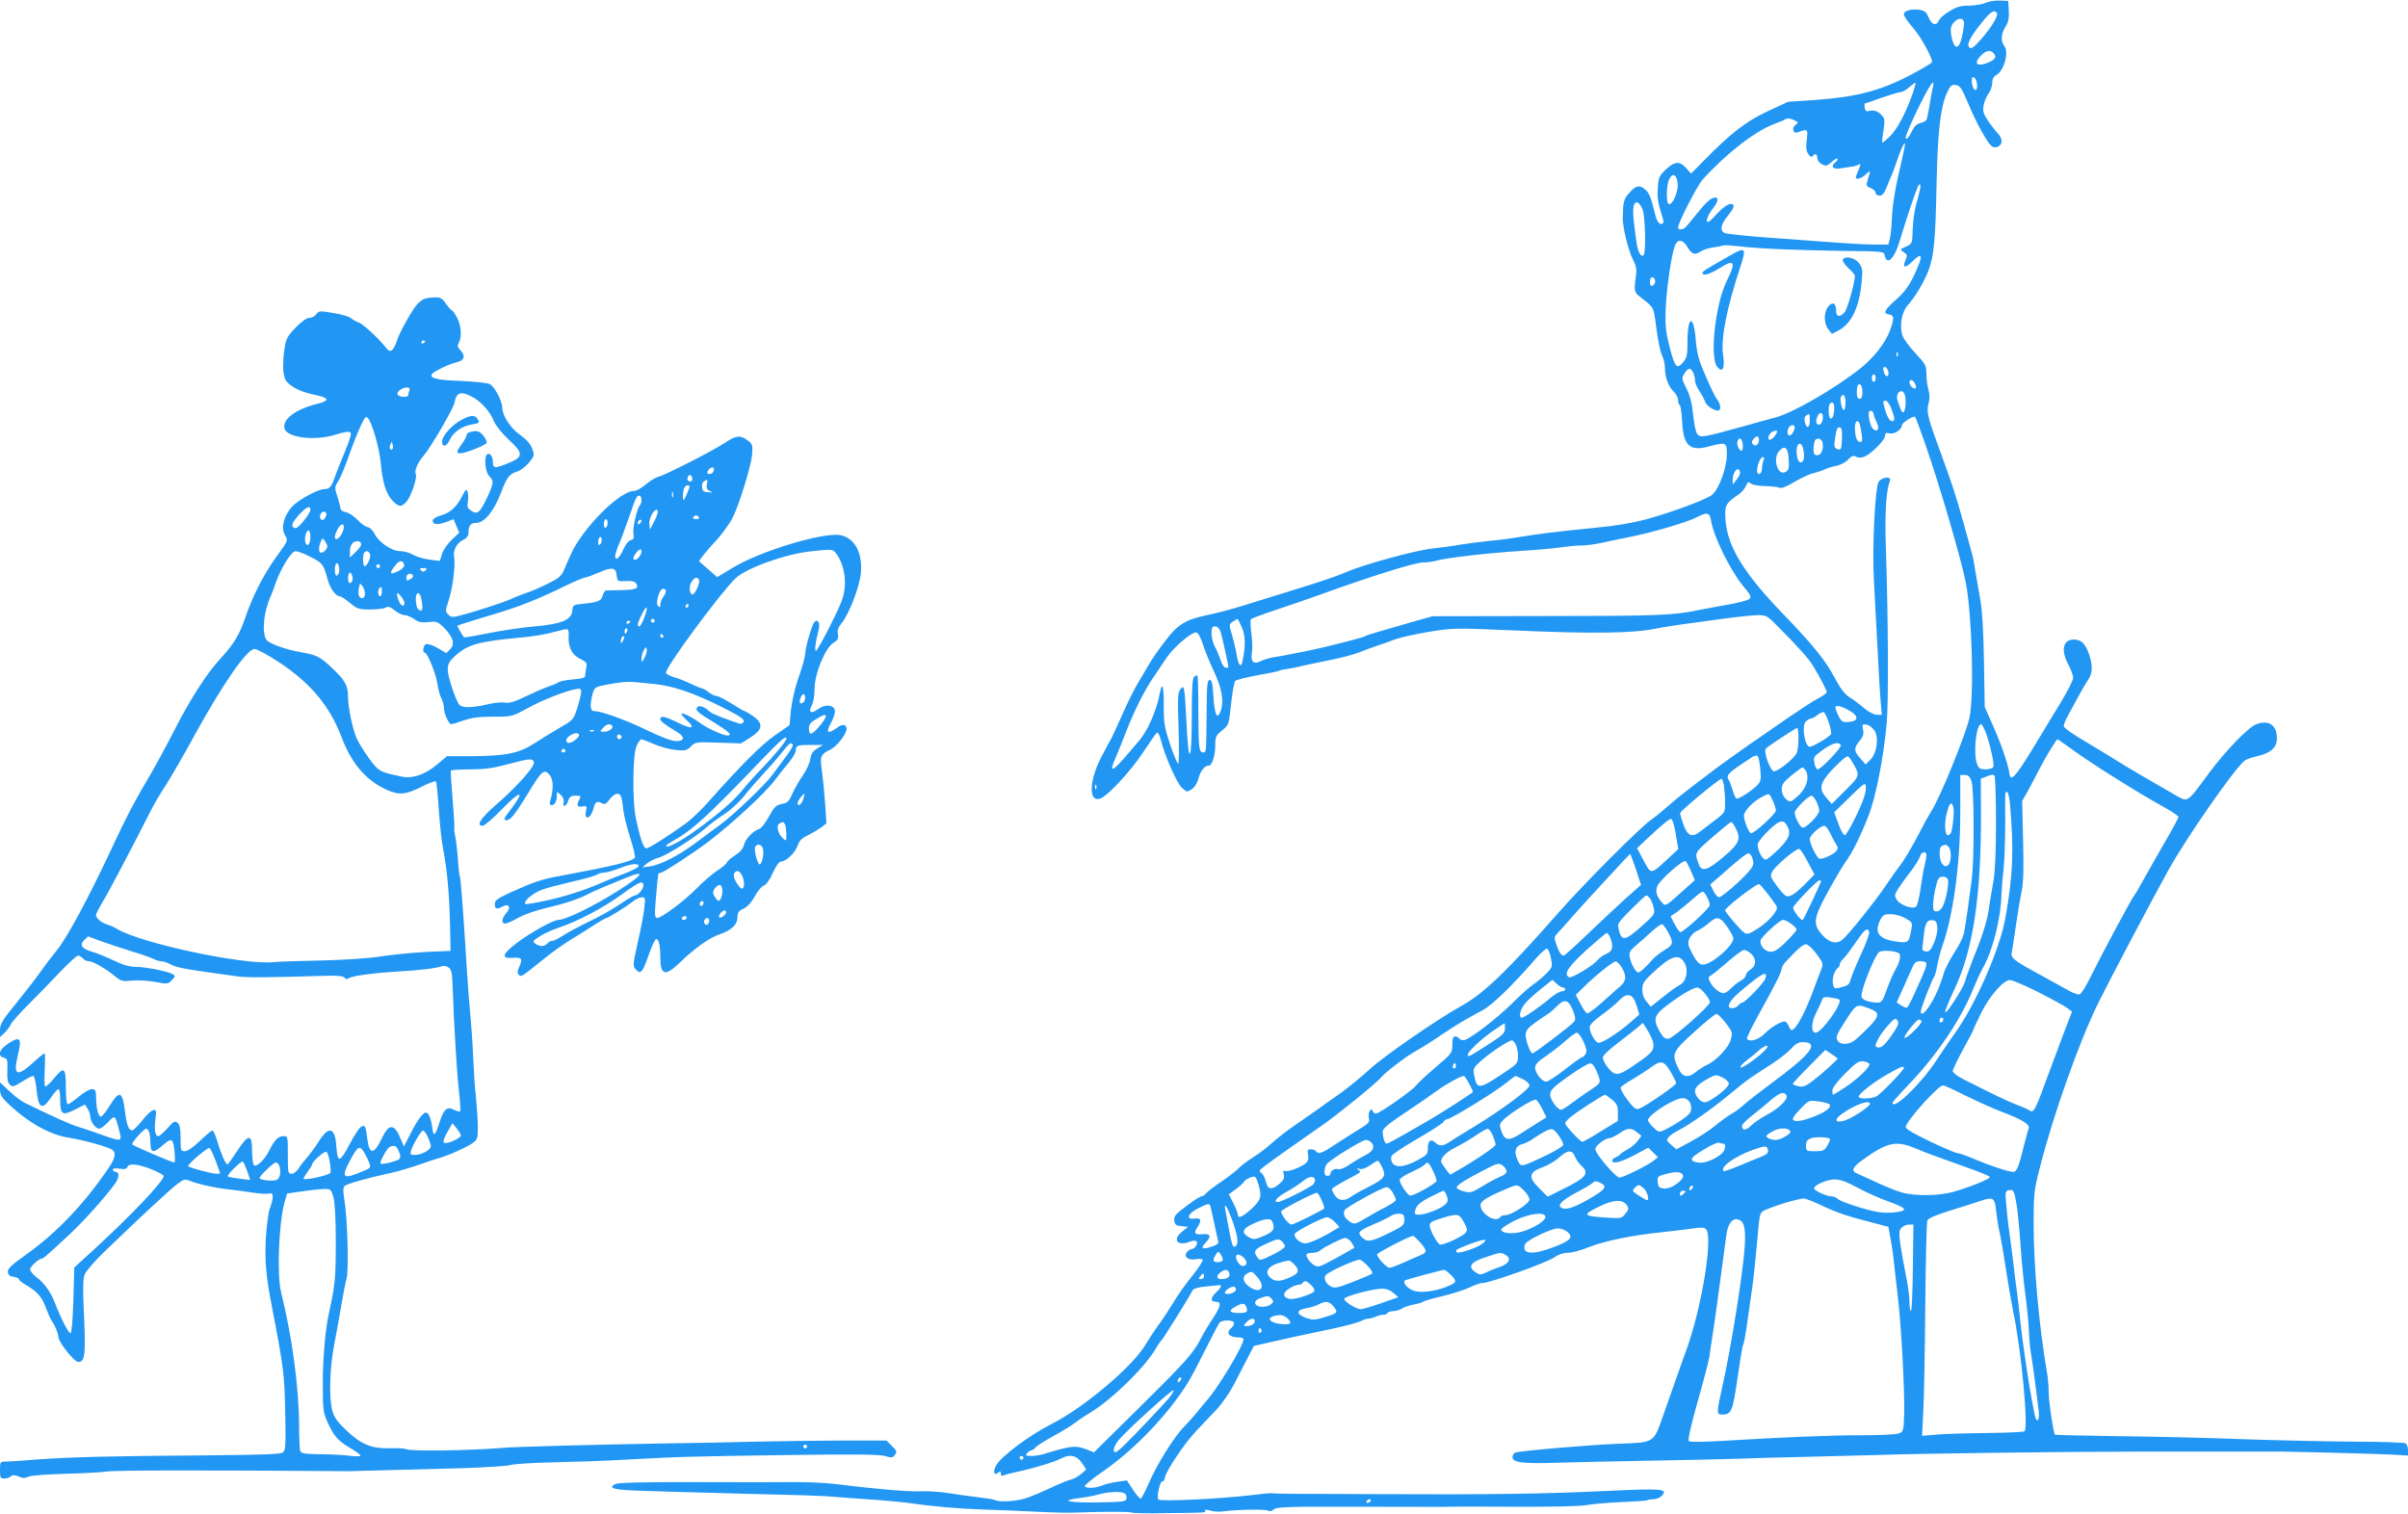 <?xml version="1.0" standalone="no"?>
<!DOCTYPE svg PUBLIC "-//W3C//DTD SVG 20010904//EN"
 "http://www.w3.org/TR/2001/REC-SVG-20010904/DTD/svg10.dtd">
<svg version="1.0" xmlns="http://www.w3.org/2000/svg"
 width="1280pt" height="805pt" viewBox="0 0 1280 805"
 preserveAspectRatio="xMidYMid meet">
<g transform="translate(0,805) scale(0.1,-0.1)"
fill="#2196f3" stroke="none">
<path d="M10555 8035 c-16 -8 -56 -14 -87 -15 -46 0 -68 -6 -107 -31 -28 -16
-53 -39 -56 -50 -8 -24 -34 -22 -46 4 -5 9 -13 25 -18 35 -15 31 -121 28 -121
-4 0 -9 22 -41 49 -72 42 -48 101 -155 101 -182 0 -5 -53 -36 -117 -70 -154
-81 -287 -116 -498 -131 l-150 -10 -110 -51 c-115 -54 -195 -116 -343 -267
l-63 -64 -22 25 c-36 43 -63 42 -110 -1 -38 -36 -41 -43 -45 -102 -3 -46 2
-80 15 -121 11 -32 18 -60 15 -63 -16 -15 -32 0 -42 38 -24 97 -32 118 -52
137 -31 29 -52 25 -87 -15 -30 -34 -33 -46 -35 -130 -2 -49 29 -177 54 -224
18 -36 21 -54 16 -90 -11 -72 -9 -85 18 -106 82 -64 75 -52 91 -173 8 -61 21
-125 30 -142 8 -16 15 -44 15 -62 0 -52 18 -102 45 -128 14 -13 25 -34 25 -46
0 -13 4 -25 9 -28 5 -3 10 -44 13 -91 6 -123 41 -156 139 -129 95 25 99 23 98
-43 0 -72 -44 -188 -80 -215 -33 -25 -217 -93 -349 -129 -67 -18 -163 -35
-265 -44 -212 -21 -313 -34 -410 -50 -44 -8 -114 -17 -155 -20 -41 -4 -111
-13 -155 -20 -44 -8 -111 -17 -150 -21 -84 -8 -364 -84 -455 -124 -36 -16
-132 -49 -215 -75 -82 -25 -213 -66 -290 -90 -77 -25 -176 -52 -220 -61 -134
-27 -173 -51 -243 -144 -34 -44 -74 -102 -88 -128 -15 -26 -40 -68 -55 -93
-16 -25 -53 -99 -82 -165 -29 -65 -57 -126 -62 -134 -5 -8 -28 -51 -51 -95
-65 -126 -68 -240 -7 -221 39 12 164 147 229 246 36 55 69 102 74 105 5 3 14
-14 20 -37 21 -85 84 -228 111 -254 27 -26 29 -26 53 -10 15 9 30 32 36 56 11
42 33 70 55 70 18 0 35 53 35 111 0 42 4 50 36 76 36 29 36 30 48 141 6 61 17
117 22 122 6 6 59 19 117 30 59 10 111 21 116 24 5 3 25 8 45 10 19 3 52 9 73
15 21 5 88 19 148 31 61 12 133 31 160 42 28 11 70 27 95 35 25 8 68 23 95 34
28 10 109 28 180 40 127 21 137 21 445 8 423 -19 646 -16 765 10 28 5 86 15
130 21 44 6 143 20 220 30 77 11 162 19 188 20 45 0 51 -3 105 -58 107 -107
167 -174 189 -211 38 -62 73 -130 73 -140 0 -6 -19 -20 -42 -32 -24 -12 -89
-54 -146 -93 -56 -39 -158 -109 -226 -156 -67 -47 -147 -104 -177 -127 -30
-23 -85 -65 -124 -94 -38 -29 -93 -73 -121 -98 -28 -25 -73 -62 -100 -81 -61
-44 -354 -338 -488 -490 -274 -312 -400 -433 -520 -499 -131 -73 -405 -262
-486 -336 -46 -42 -117 -100 -158 -129 -40 -28 -97 -68 -125 -89 -29 -20 -70
-49 -92 -64 -54 -36 -113 -81 -155 -119 -19 -18 -60 -48 -90 -67 -30 -19 -64
-45 -75 -57 -11 -12 -52 -44 -90 -70 -39 -26 -77 -55 -84 -64 -7 -9 -19 -16
-25 -16 -6 0 -42 -23 -79 -51 -58 -43 -68 -55 -65 -77 3 -23 9 -28 38 -30 l35
-4 -33 -27 c-52 -42 -23 -78 43 -52 30 12 47 3 34 -20 -5 -10 -16 -19 -23 -19
-8 0 -19 -7 -26 -15 -20 -25 5 -47 45 -39 18 3 35 2 38 -3 3 -5 -21 -43 -54
-84 -33 -40 -78 -103 -99 -139 -22 -36 -57 -90 -79 -120 -22 -30 -55 -80 -73
-110 -67 -114 -325 -332 -496 -419 -122 -62 -273 -175 -298 -223 -17 -33 -10
-55 12 -37 11 9 14 8 14 -5 0 -10 5 -14 11 -11 6 4 40 13 77 21 82 17 195 51
231 70 48 25 83 18 111 -22 l24 -36 -27 -24 c-16 -13 -40 -27 -55 -30 -15 -3
-65 -24 -112 -46 -47 -22 -107 -47 -134 -55 -50 -15 -138 -19 -156 -8 -6 4
-45 10 -88 15 -42 5 -113 15 -157 22 -44 7 -114 12 -155 10 -69 -2 -236 12
-453 39 -49 6 -150 11 -225 10 -177 -1 -141 -1 -559 0 -256 0 -368 -3 -384
-11 -40 -22 -3 -31 137 -35 77 -3 227 -7 334 -10 107 -3 278 -8 380 -10 102
-2 223 -6 270 -9 47 -4 150 -11 230 -17 80 -5 174 -14 210 -19 132 -19 259
-30 400 -35 80 -2 210 -8 290 -12 80 -4 170 -6 200 -4 118 5 292 6 295 0 2 -3
82 -5 177 -3 221 2 220 2 213 13 -3 6 7 6 27 1 17 -6 48 -7 67 -5 70 10 229
13 242 4 8 -5 20 -2 30 7 14 13 77 15 435 14 515 -1 472 -1 487 0 6 1 163 1
347 0 203 -1 359 2 395 9 33 6 118 13 189 16 71 3 132 7 134 10 3 3 17 5 32 5
15 0 34 8 44 19 33 36 5 39 -294 25 -334 -16 -614 -20 -1245 -17 -450 1 -521
2 -534 5 -3 1 -51 -3 -106 -10 -173 -21 -486 -35 -497 -24 -12 12 9 105 22 97
4 -3 10 8 13 23 9 38 102 177 163 242 29 30 77 82 109 115 33 35 73 94 97 140
22 44 55 107 72 140 l31 60 80 18 c77 18 131 30 355 77 58 13 117 29 132 36
15 8 34 14 42 14 8 0 27 5 43 12 15 6 33 10 40 9 6 -1 14 3 18 9 3 5 17 10 31
10 14 0 35 6 47 14 12 8 40 17 62 21 22 4 45 10 50 15 6 5 53 18 105 30 52 13
116 33 142 46 26 13 58 24 72 24 37 0 336 107 377 135 22 16 49 25 73 25 21 0
71 13 112 30 86 34 233 64 394 80 63 7 137 16 164 20 37 6 55 5 64 -4 40 -38
-22 -418 -105 -646 -3 -8 -26 -71 -50 -140 -24 -69 -57 -162 -73 -207 -51
-145 -44 -141 -233 -148 -173 -7 -539 -39 -555 -48 -6 -5 -12 -15 -12 -23 0
-29 51 -36 240 -30 102 3 325 8 495 11 171 3 378 7 460 10 83 3 243 8 357 10
114 3 287 7 385 10 223 8 1007 18 1378 18 434 0 703 0 780 0 143 -2 542 -13
603 -17 l62 -4 0 28 c0 16 -6 32 -12 37 -7 4 -132 9 -278 9 -146 1 -409 7
-585 13 -176 7 -473 14 -659 16 -186 3 -341 6 -343 8 -8 9 -33 176 -33 226 0
30 -4 80 -10 110 -42 248 -70 558 -70 786 0 162 2 177 35 305 71 279 210 668
307 865 67 135 286 550 377 714 98 175 348 534 403 578 7 6 37 16 66 23 71 16
104 45 105 92 2 72 -42 103 -109 78 -44 -17 -161 -138 -252 -260 -119 -162
-110 -156 -180 -116 -133 76 -253 146 -303 178 -30 19 -107 66 -171 104 -69
40 -118 75 -118 84 0 9 10 34 23 57 62 115 88 161 106 188 25 36 26 77 6 136
-21 59 -42 79 -81 79 -58 0 -71 -56 -29 -134 14 -26 25 -57 25 -70 0 -12 -30
-72 -67 -132 -36 -60 -106 -174 -154 -254 -86 -140 -111 -167 -117 -125 -8 56
-47 168 -102 289 l-30 68 -4 242 c-3 166 -9 269 -20 331 -9 50 -21 119 -27
155 -5 36 -14 79 -19 95 -4 17 -25 90 -45 163 -38 137 -59 201 -118 362 -69
186 -78 222 -66 263 7 25 7 49 0 75 -6 20 -11 58 -11 84 0 44 -4 52 -58 110
-33 35 -64 77 -69 94 -17 50 -5 124 26 159 39 43 86 121 111 184 30 77 38 161
44 461 6 280 20 407 55 486 18 39 24 45 47 42 23 -3 31 -15 64 -93 43 -104
104 -215 127 -232 21 -16 53 1 53 27 0 11 -8 28 -18 38 -11 11 -34 40 -52 66
-27 40 -31 54 -26 84 3 20 15 49 26 64 11 15 20 41 20 57 0 20 7 34 20 41 42
22 70 121 45 154 -21 27 -19 65 6 105 15 24 19 46 17 85 l-3 51 -45 2 c-25 1
-58 -4 -75 -12z m60 -55 c9 -14 -35 -84 -90 -145 -35 -39 -47 -47 -57 -37 -16
16 4 55 69 135 45 56 65 68 78 47z m-175 -54 c0 -14 -5 -47 -12 -76 -14 -60
-37 -65 -51 -10 -12 51 -10 70 9 91 25 28 54 25 54 -5z m160 -162 c16 -19 1
-36 -46 -52 -48 -16 -61 4 -27 40 30 31 54 36 73 12z m-96 -140 c10 -27 7 -56
-6 -52 -15 5 -24 68 -10 68 6 0 13 -7 16 -16z m-339 -77 c-38 -105 -80 -183
-119 -222 -21 -20 -39 -35 -41 -33 -1 1 1 31 7 65 8 57 7 64 -12 83 -21 21
-41 27 -70 19 -9 -3 -16 4 -18 19 -2 12 -1 22 1 22 3 0 42 13 88 30 46 16 92
30 101 30 9 0 30 11 45 25 15 13 31 25 34 25 4 0 -4 -28 -16 -63z m111 46 c-3
-10 -10 -47 -16 -83 -6 -36 -13 -75 -16 -86 -2 -14 -14 -23 -33 -27 -21 -5
-34 -16 -47 -42 -16 -35 -34 -54 -34 -37 0 28 129 292 143 292 5 0 6 -8 3 -17z
m-735 -184 c19 -10 20 -11 3 -23 -10 -8 -15 -20 -11 -29 5 -14 11 -15 32 -7
43 16 46 13 39 -44 -5 -40 -3 -60 9 -76 9 -13 17 -17 22 -11 10 18 25 13 25
-9 0 -18 26 -40 47 -40 5 0 19 9 32 21 12 12 25 18 28 15 4 -3 -2 -12 -12 -20
-27 -20 -9 -39 29 -31 17 3 43 7 57 9 14 1 31 6 37 10 15 9 15 6 -3 -38 -14
-33 -14 -36 2 -36 9 0 28 10 41 23 27 24 27 27 7 -40 -6 -18 -2 -25 19 -33 14
-5 26 -16 26 -25 0 -8 9 -15 21 -15 14 0 24 11 35 38 8 20 20 51 28 67 7 17
19 48 26 70 20 61 41 108 46 103 2 -3 -7 -49 -20 -104 -31 -128 -47 -223 -50
-304 -1 -36 -6 -80 -10 -97 l-8 -33 -76 0 c-42 0 -131 5 -197 10 -66 5 -226
17 -355 26 -129 9 -241 21 -247 27 -22 17 -14 47 24 93 26 33 33 48 25 56 -14
14 -52 -10 -94 -58 -17 -19 -34 -34 -40 -34 -14 0 2 41 28 73 25 30 31 57 13
57 -23 0 -49 -23 -100 -87 -30 -38 -58 -71 -64 -75 -15 -11 -35 -10 -35 2 0
26 101 222 131 256 127 140 281 259 383 296 27 10 51 20 54 23 9 8 32 6 53 -6z
m-623 -337 c3 -45 -30 -118 -49 -106 -13 8 -11 98 3 129 18 40 42 28 46 -23z
m1289 -24 c-2 -13 -12 -52 -22 -86 -9 -35 -17 -96 -18 -135 -2 -71 -2 -72 -35
-88 -34 -15 -34 -15 -12 -30 19 -13 20 -17 9 -42 -18 -41 -3 -45 34 -9 59 58
62 37 11 -73 -28 -58 -51 -88 -95 -128 -63 -55 -72 -74 -36 -79 26 -4 27 -22
2 -88 -23 -62 -84 -141 -153 -196 -138 -110 -364 -241 -457 -264 -16 -4 -82
-22 -145 -40 -246 -68 -250 -69 -269 -46 -7 8 -16 54 -21 102 -6 61 -17 103
-36 140 -26 51 -26 54 -10 79 9 14 21 25 26 25 13 0 30 -34 30 -62 0 -13 11
-39 24 -58 13 -19 26 -45 30 -56 8 -27 67 -58 77 -42 8 13 1 36 -16 58 -7 8
-33 62 -58 120 -38 87 -47 121 -53 193 -11 138 -44 131 -44 -10 0 -72 -3 -85
-24 -110 -33 -38 -43 -26 -72 86 -19 75 -23 110 -20 194 4 105 28 277 47 335
14 44 43 42 70 -3 23 -38 38 -43 72 -20 13 8 43 17 66 20 24 3 47 8 51 10 4 3
45 0 91 -5 102 -12 286 -20 559 -24 194 -2 205 -3 208 -22 11 -56 49 -24 76
63 60 195 101 313 109 313 5 0 7 -10 4 -22z m-1476 -111 c15 -34 19 -230 6
-243 -14 -14 -31 16 -38 68 -17 118 -21 167 -15 192 8 33 30 25 47 -17z m66
-391 c-4 -9 -11 -16 -17 -16 -11 0 -14 33 -3 43 11 11 26 -10 20 -27z m1290
-388 c-3 -8 -6 -5 -6 6 -1 11 2 17 5 13 3 -3 4 -12 1 -19z m-49 -86 c4 -25
-13 -30 -22 -6 -9 25 -7 36 7 32 6 -3 13 -14 15 -26z m-68 -32 c0 -11 -4 -20
-10 -20 -5 0 -10 9 -10 20 0 11 5 20 10 20 6 0 10 -9 10 -20z m209 -29 c6 -10
7 -21 4 -25 -9 -8 -33 14 -33 30 0 20 18 17 29 -5z m-279 -47 c0 -24 -5 -34
-15 -34 -10 0 -15 10 -15 33 0 19 3 37 6 40 13 13 24 -5 24 -39z m224 -10 c9
-23 7 -77 -3 -92 -8 -13 -15 0 -35 61 -12 37 24 67 38 31z m-314 -44 c0 -22
-4 -40 -9 -40 -10 0 -23 58 -15 71 13 21 24 6 24 -31z m244 -33 c20 -54 20
-69 0 -65 -10 2 -22 22 -30 48 -17 56 -17 60 0 60 7 0 21 -19 30 -43z m-304 4
c0 -37 -10 -62 -21 -55 -10 6 -12 67 -2 77 14 15 23 6 23 -22z m210 -34 c0 -7
7 -25 15 -41 18 -34 6 -57 -18 -37 -15 12 -30 78 -21 93 7 11 24 0 24 -15z
m-270 -15 c0 -28 -17 -49 -30 -36 -8 8 -8 19 0 38 10 28 30 27 30 -2z m-70
-17 c0 -41 -17 -47 -26 -9 -4 17 -2 29 7 35 19 12 19 13 19 -26z m613 -123
c75 -214 195 -625 217 -742 32 -172 44 -580 20 -711 -15 -80 -159 -435 -205
-503 -11 -17 -39 -67 -61 -111 -41 -79 -87 -157 -111 -185 -7 -8 -38 -53 -69
-98 -55 -83 -202 -265 -232 -289 -29 -23 -66 -15 -101 22 -57 61 -54 89 27
237 38 69 81 141 95 160 32 43 76 131 120 243 38 97 80 311 96 490 10 107 8
562 -4 915 -7 200 0 318 21 374 10 26 -43 21 -60 -6 -19 -31 -35 -354 -25
-523 4 -71 12 -224 18 -340 6 -115 13 -247 17 -292 l7 -83 -26 0 c-14 0 -44
15 -69 36 -23 20 -59 47 -79 59 -24 16 -47 46 -74 97 -48 93 -119 181 -271
338 -214 221 -302 364 -312 507 -5 77 0 87 72 136 15 11 31 30 37 44 8 21 12
23 25 13 8 -7 43 -14 77 -14 34 -1 69 -5 77 -9 10 -5 39 7 80 32 36 21 81 42
100 46 19 4 46 13 60 20 14 7 42 15 63 19 20 4 48 18 61 33 19 20 27 23 42 15
12 -6 27 -7 43 0 36 13 111 88 111 111 0 15 5 18 25 13 25 -6 65 21 65 44 0
13 62 51 70 44 3 -3 27 -67 53 -142z m-350 111 c3 -5 8 -29 12 -55 6 -39 4
-48 -8 -48 -16 0 -27 29 -27 78 0 29 12 43 23 25z m-343 -26 c0 -7 -6 -21 -13
-32 -17 -22 -32 -5 -22 25 7 22 35 28 35 7z m251 -58 c-3 -62 -4 -64 -27 -55
-14 5 -16 15 -10 52 7 53 13 67 29 61 7 -2 10 -24 8 -58z m-353 19 c-18 -26
-38 -35 -38 -16 0 18 20 38 38 38 12 0 12 -3 0 -22z m-88 -27 c0 -24 -18 -37
-32 -23 -8 8 -7 16 2 27 17 21 30 19 30 -4z m-87 -18 c3 -16 2 -32 -3 -37 -11
-11 -31 29 -24 48 9 24 21 19 27 -11z m425 4 c7 -34 -7 -67 -28 -67 -15 0 -20
7 -20 29 0 16 3 37 6 46 8 21 38 15 42 -8z m-104 -29 c9 -36 7 -66 -5 -74 -16
-10 -29 15 -29 59 0 42 24 52 34 15z m-76 -60 c3 -48 0 -58 -17 -67 -41 -23
-70 71 -34 111 30 34 48 19 51 -44z m-134 -5 c-4 -10 -8 -30 -8 -45 -1 -31
-26 -39 -26 -9 0 30 18 71 31 71 7 0 8 -7 3 -17z m-124 -67 c0 -8 -9 -24 -20
-37 l-19 -24 -1 23 c0 30 18 64 31 57 5 -4 9 -12 9 -19z m-155 -253 c13 -83
100 -260 166 -342 48 -58 51 -65 35 -77 -9 -6 -61 -20 -114 -29 -53 -9 -126
-23 -162 -30 -124 -26 -218 -30 -810 -30 l-595 -1 -110 -31 c-60 -18 -139 -40
-176 -51 -36 -10 -70 -21 -75 -25 -13 -8 -218 -60 -299 -76 -129 -26 -151 -30
-190 -36 -21 -4 -51 -13 -66 -21 -36 -18 -53 0 -44 48 3 18 2 63 -3 100 -5 37
-6 71 -3 76 3 4 62 26 131 49 69 23 175 59 235 81 267 97 507 172 549 172 22
0 53 4 70 9 48 15 274 41 446 52 85 5 182 14 215 19 33 5 82 10 108 10 26 0
76 6 110 14 34 8 103 22 152 32 110 21 305 78 354 104 55 29 69 26 76 -17z
m-2494 -568 c20 -45 21 -99 3 -183 -7 -35 -22 -17 -30 35 -4 25 -15 72 -24
104 -18 59 -18 59 3 74 12 8 23 15 25 15 2 0 12 -20 23 -45z m-112 -27 c8 -26
41 -174 41 -185 0 -2 -6 -3 -14 -3 -8 0 -20 17 -27 38 -6 20 -20 53 -30 72
-11 19 -19 52 -19 72 0 31 4 38 19 38 13 0 23 -11 30 -32z m-95 -63 c10 -33
36 -96 57 -140 43 -91 56 -159 39 -211 -19 -56 -34 -26 -40 74 -4 68 -8 87
-20 87 -13 0 -15 -26 -16 -165 -2 -224 -2 -220 -18 -220 -23 0 -25 20 -26 216
0 103 -2 190 -5 193 -3 2 -11 -1 -18 -8 -9 -9 -12 -66 -12 -209 0 -250 -17
-270 -28 -35 -10 195 -12 207 -33 178 -13 -17 -15 -49 -9 -207 3 -104 2 -188
-2 -188 -5 0 -24 46 -43 102 -30 90 -34 113 -34 205 1 99 -8 134 -19 76 -18
-98 -65 -207 -114 -263 -7 -8 -41 -48 -75 -88 -67 -77 -83 -79 -49 -3 11 25
37 89 57 141 43 112 100 225 149 295 19 28 48 72 66 98 36 55 135 139 158 135
10 -2 23 -26 35 -63z m3444 -357 c44 -27 39 -52 -10 -56 -34 -3 -39 0 -57 36
-11 22 -17 42 -14 46 9 8 41 -2 81 -26z m-116 -61 c9 -28 14 -56 11 -60 -10
-16 -97 -67 -113 -67 -26 0 -44 108 -22 133 8 9 21 17 27 17 7 0 23 8 36 19
13 10 28 17 34 15 5 -3 17 -28 27 -57z m240 -38 c27 -35 16 -122 -20 -158
l-25 -25 -28 32 c-35 39 -36 56 -4 93 19 23 23 37 18 60 -5 28 -4 30 17 27 13
-1 32 -15 42 -29z m591 -6 c23 -59 49 -173 43 -189 -3 -8 -20 -14 -41 -14 -29
0 -37 5 -45 26 -22 56 -6 214 21 214 4 0 13 -17 22 -37z m-993 -37 c0 -30 -4
-65 -9 -78 -11 -28 -97 -98 -121 -98 -20 0 -58 106 -43 121 14 14 157 108 166
109 4 0 7 -24 7 -54z m1453 -59 c39 -29 136 -94 215 -143 139 -87 164 -102
291 -174 33 -19 61 -38 61 -43 0 -5 -33 -66 -73 -135 -40 -70 -91 -158 -112
-197 -21 -38 -43 -77 -50 -85 -15 -18 -171 -309 -232 -433 -23 -48 -50 -90
-58 -93 -8 -3 -36 6 -62 22 -27 15 -92 51 -147 81 -144 78 -159 90 -152 122 3
14 13 76 21 136 9 61 22 142 30 180 11 52 13 123 9 278 l-5 209 32 56 c17 32
45 84 61 116 28 55 89 156 95 156 2 0 36 -24 76 -53z m-1228 22 c7 -11 -105
-129 -123 -129 -6 0 -14 14 -17 32 -6 26 -3 35 16 50 67 54 110 70 124 47z
m-428 -128 c5 -51 3 -65 -13 -82 -28 -31 -104 -80 -114 -74 -5 3 -15 25 -21
48 -7 23 -17 48 -22 55 -6 8 -5 18 4 28 12 15 30 28 118 86 14 10 29 14 34 9
5 -5 11 -36 14 -70z m491 35 c40 -68 40 -70 -39 -148 l-72 -72 -28 32 c-38 43
-36 71 7 124 36 44 94 97 106 98 3 0 15 -15 26 -34z m-247 -47 c17 -33 2 -86
-37 -124 -19 -19 -40 -35 -46 -35 -23 0 -48 34 -47 64 0 25 10 40 52 74 28 23
54 42 59 42 4 0 12 -9 19 -21z m1009 -270 c0 -160 -5 -262 -14 -315 -8 -44
-20 -115 -26 -159 -8 -50 -32 -129 -65 -210 -29 -71 -55 -144 -59 -160 -8 -36
-106 -187 -106 -164 0 9 22 63 49 120 100 210 143 499 141 941 l-1 178 33 13
c24 10 35 11 40 3 4 -6 8 -117 8 -247z m-130 217 c14 -43 15 -411 1 -521 -14
-112 -30 -222 -39 -275 -4 -27 -26 -73 -54 -115 -25 -39 -51 -90 -57 -113 -17
-61 -48 -131 -78 -174 -26 -38 -43 -48 -43 -25 0 15 59 168 70 182 5 6 13 35
18 65 6 30 17 73 25 96 60 165 97 441 97 712 l0 202 24 0 c19 0 27 -8 36 -34z
m-1316 -23 c3 -21 6 -61 6 -90 0 -52 0 -53 -56 -95 -31 -24 -67 -51 -80 -61
-39 -31 -65 -19 -85 38 -10 28 -18 55 -18 62 -1 11 206 182 220 183 4 0 9 -17
13 -37z m745 -60 c-22 -67 -91 -203 -103 -203 -7 0 -22 27 -34 61 l-22 61 83
81 c72 71 82 78 85 59 2 -12 -2 -39 -9 -59z m-4082 45 c-3 -8 -6 -5 -6 6 -1
11 2 17 5 13 3 -3 4 -12 1 -19z m4857 -80 c22 -247 16 -384 -24 -608 -29 -165
-160 -463 -268 -612 -28 -40 -74 -107 -101 -148 -77 -119 -231 -268 -231 -222
0 4 43 52 96 107 141 148 270 340 332 496 17 41 39 90 50 109 53 90 98 266
101 395 1 22 5 81 11 130 5 50 9 160 9 245 -1 181 -2 170 10 170 5 0 12 -28
15 -62z m-1261 17 c9 -20 17 -44 17 -54 0 -17 -114 -121 -132 -121 -11 0 -38
68 -38 94 0 24 48 75 95 99 40 22 39 22 58 -18z m232 -5 c8 -16 15 -38 15 -50
0 -22 -66 -90 -87 -90 -13 0 -43 55 -43 80 0 18 72 90 90 90 5 0 16 -13 25
-30z m728 -30 c5 -19 1 -81 -9 -127 -2 -13 -11 -23 -19 -23 -19 0 -21 74 -3
131 12 43 23 49 31 19z m-1475 -145 l13 -79 -58 -54 c-89 -82 -86 -82 -126 -7
l-35 66 51 48 c96 89 122 110 132 107 5 -1 16 -38 23 -81z m592 44 c22 -39 11
-67 -46 -124 -31 -30 -61 -55 -68 -55 -19 0 -48 59 -42 84 3 12 30 46 60 74
56 53 77 58 96 21z m-275 -9 c31 -60 22 -83 -62 -154 -82 -71 -117 -83 -132
-43 -24 65 -27 60 71 146 51 44 96 81 100 81 4 0 14 -13 23 -30z m505 -32 c11
-24 25 -50 32 -60 9 -13 9 -20 -2 -33 -17 -20 -79 -47 -91 -39 -15 9 -49 81
-49 103 0 20 55 71 78 71 7 0 21 -19 32 -42z m628 -70 c16 -16 15 -83 -2 -97
-11 -9 -18 -8 -30 4 -19 19 -22 91 -3 98 19 8 22 8 35 -5z m-748 -81 l35 -66
-40 -41 c-55 -57 -90 -81 -109 -74 -9 3 -32 28 -52 56 -34 46 -36 51 -23 75
17 31 128 125 143 120 6 -1 27 -33 46 -70z m-290 -6 c0 -19 -21 -45 -82 -103
-46 -42 -90 -77 -99 -78 -8 0 -23 15 -31 34 l-17 34 67 58 c36 33 82 71 101
86 33 25 37 26 49 11 6 -9 12 -28 12 -42z m920 43 c0 -9 -4 -33 -9 -53 -6 -20
-15 -75 -22 -124 -7 -48 -17 -92 -24 -97 -18 -15 -83 8 -101 35 -15 23 -14 27
5 59 12 19 42 61 67 92 24 32 47 69 50 81 7 26 34 31 34 7z m-1544 -76 l27
-82 -79 -70 c-43 -39 -134 -124 -201 -188 -67 -65 -126 -118 -131 -118 -13 0
-26 19 -40 62 -12 33 -11 38 10 60 13 14 50 55 83 93 33 37 96 107 140 154 44
47 98 105 119 129 22 23 40 42 42 42 1 0 15 -37 30 -82z m293 -10 l20 -47 -78
-70 c-73 -66 -79 -69 -93 -53 -33 37 -40 62 -28 92 14 33 140 144 151 132 4
-4 17 -28 28 -54z m1365 -43 c7 -19 -9 -108 -27 -143 -7 -16 -21 -27 -32 -27
-17 0 -20 6 -19 40 2 44 17 115 28 133 10 17 43 15 50 -3z m-674 -10 c0 -7
-90 -199 -97 -205 -8 -8 -54 51 -51 66 4 16 127 144 139 144 5 0 9 -2 9 -5z
m-283 -67 c22 -29 43 -59 47 -66 12 -19 -39 -79 -100 -118 -48 -31 -57 -33
-73 -22 -21 15 -101 109 -101 118 0 15 162 140 180 140 4 0 25 -24 47 -52z
m-322 -19 c9 -17 15 -36 13 -42 -6 -22 -147 -149 -157 -142 -6 3 -20 24 -31
45 l-20 39 33 22 c17 13 54 42 81 66 26 24 52 43 57 43 5 0 16 -14 24 -31z
m-305 -4 c6 -8 16 -30 20 -50 8 -34 6 -37 -66 -101 -83 -75 -104 -78 -118 -21
-10 38 -9 38 64 112 41 41 77 75 81 75 4 0 12 -7 19 -15z m1359 -107 c37 -21
38 -22 30 -65 -12 -63 -16 -66 -68 -60 -101 12 -130 45 -98 113 15 30 21 34
57 34 24 0 57 -9 79 -22z m-977 -10 c18 -15 52 -66 61 -91 13 -35 -120 -152
-166 -145 -15 2 -31 20 -50 56 -25 47 -27 57 -17 82 6 15 24 33 38 40 15 6 43
24 62 40 39 33 49 35 72 18z m369 -19 c16 -11 29 -25 29 -31 0 -5 -25 -34 -55
-64 -40 -39 -62 -54 -82 -54 -30 0 -59 32 -55 60 3 19 103 110 120 110 8 0 27
-9 43 -21z m777 -19 c2 -20 -6 -56 -18 -83 -17 -39 -26 -48 -43 -45 -16 2 -21
9 -18 23 2 11 5 43 8 70 6 58 18 77 47 73 16 -2 22 -11 24 -38z m-1431 -26
c30 -55 28 -67 -18 -94 -23 -14 -51 -36 -63 -49 -35 -40 -68 -71 -77 -71 -13
0 -38 43 -45 78 -6 29 -2 36 31 65 21 17 59 51 84 74 25 23 51 41 56 40 6 -2
20 -21 32 -43z m1069 2 c3 -8 -17 -63 -45 -122 -27 -60 -52 -121 -55 -135 -5
-21 -14 -29 -46 -37 -35 -9 -40 -8 -45 9 -9 26 3 75 21 90 8 6 14 17 14 24 0
6 9 20 19 29 11 10 40 49 66 87 47 69 61 81 71 55z m-1376 -32 c18 -47 12 -71
-20 -84 -17 -7 -38 -22 -48 -34 -23 -29 -139 -99 -152 -91 -29 18 -6 53 91
143 56 50 105 92 110 92 5 0 14 -12 19 -26z m1096 -85 c35 -48 37 -53 25 -83
-7 -17 -26 -67 -42 -111 -40 -106 -79 -184 -104 -205 -12 -10 -17 -8 -26 14
-7 14 -16 26 -22 26 -21 0 -76 -33 -107 -65 -32 -33 -81 -47 -94 -27 -2 4 23
57 56 117 91 163 128 237 128 253 0 8 9 24 19 36 67 72 95 96 111 96 10 0 34
-22 56 -51z m-1412 -22 c9 -44 8 -49 -20 -78 -16 -17 -47 -44 -69 -59 -23 -15
-74 -61 -115 -102 -89 -88 -234 -198 -260 -198 -10 0 -22 5 -25 10 -3 6 -13
10 -21 10 -10 0 -14 -12 -14 -44 0 -44 -2 -46 -90 -121 -49 -42 -96 -85 -104
-97 -17 -24 -194 -148 -212 -148 -7 0 -14 5 -16 12 -8 24 -27 -3 -22 -32 6
-26 2 -31 -57 -67 -34 -21 -91 -57 -126 -80 -64 -44 -87 -51 -98 -33 -3 6 -15
10 -27 10 -17 0 -20 -4 -15 -29 4 -20 1 -33 -11 -44 -25 -22 -94 -48 -110 -42
-11 4 -13 -1 -8 -19 5 -19 -1 -30 -25 -51 -40 -33 -61 -29 -70 13 -4 18 -14
39 -23 45 -15 11 -14 15 15 37 34 26 162 117 309 219 82 57 293 228 314 256
20 25 141 117 181 137 22 12 81 48 130 82 91 61 125 81 225 135 53 28 164 137
284 275 27 31 54 55 60 53 6 -2 15 -25 20 -50z m1064 23 c30 -28 28 -64 -3
-84 -14 -9 -25 -23 -25 -31 0 -8 -12 -21 -27 -29 -16 -8 -39 -27 -52 -41 -13
-14 -31 -25 -40 -25 -21 1 -56 29 -71 60 -11 21 -10 26 5 35 10 5 50 38 89 72
39 34 78 63 87 63 8 0 25 -9 37 -20z m785 3 c14 -8 7 -45 -17 -86 -13 -23 -34
-72 -47 -109 -19 -55 -28 -68 -45 -68 -46 0 -84 13 -89 31 -8 23 69 219 93
237 15 12 82 9 105 -5z m-1137 -55 c21 -40 6 -99 -28 -115 -13 -6 -52 -34 -88
-63 l-65 -52 -22 27 c-15 17 -23 39 -23 63 0 32 7 45 48 83 104 100 148 114
178 57z m-336 -20 c27 -45 25 -74 -7 -101 -14 -12 -58 -50 -96 -85 -38 -35
-75 -61 -81 -59 -6 2 -22 25 -35 51 l-25 47 40 39 c57 58 157 138 172 139 7 1
21 -14 32 -31z m1620 17 c0 -15 -13 -47 -64 -158 -17 -38 -34 -71 -38 -73 -4
-3 -18 2 -32 11 l-24 16 28 62 c15 34 37 83 49 110 17 41 23 47 50 47 21 0 31
-5 31 -15z m-856 -77 c-7 -23 -108 -128 -123 -128 -5 0 -14 -7 -21 -15 -7 -8
-21 -15 -31 -15 -36 0 -20 37 38 86 117 100 152 119 137 72z m-1076 -48 c7 0
12 -4 12 -10 0 -5 -8 -10 -18 -10 -10 0 -36 -15 -58 -33 -53 -46 -142 -107
-154 -107 -20 0 -9 46 18 77 15 17 53 52 86 78 l58 46 22 -20 c12 -12 28 -21
34 -21z m2528 -25 c71 -36 140 -74 153 -84 l25 -19 -49 -128 c-26 -71 -70
-187 -96 -257 -50 -139 -61 -156 -81 -140 -7 5 -35 18 -63 28 -45 17 -122 53
-287 137 -33 16 -58 36 -58 44 0 9 25 60 55 115 30 55 55 102 55 105 0 3 18
42 40 87 46 93 120 177 154 177 13 0 81 -29 152 -65z m-1772 -8 c15 -19 26
-39 26 -44 0 -19 -196 -193 -221 -195 -17 -2 -28 6 -46 37 -37 65 -32 87 35
138 73 56 142 97 164 97 9 0 28 -15 42 -33z m-365 -61 l15 -49 -44 -39 c-71
-62 -159 -118 -176 -111 -18 7 -44 55 -44 82 0 13 22 35 63 65 34 24 75 58 92
76 44 46 75 39 94 -24z m1078 30 c19 -18 -94 -176 -125 -176 -26 0 -25 52 1
104 14 28 29 59 32 70 4 15 12 18 46 13 22 -3 43 -8 46 -11z m-1416 -57 c14
-37 15 -50 6 -61 -16 -20 -211 -168 -221 -168 -11 0 -36 66 -36 98 0 22 10 36
47 63 25 19 56 39 67 46 12 6 34 26 51 43 40 42 63 36 86 -21z m1587 5 c54
-22 42 -46 -81 -158 -31 -29 -78 -34 -97 -11 -15 19 -10 32 48 121 51 79 53
79 130 48z m-774 -73 c36 -49 37 -51 25 -91 -13 -43 -80 -112 -129 -133 -14
-6 -38 -22 -53 -34 -45 -37 -74 -31 -97 20 -35 76 -31 85 86 191 58 53 111 96
118 96 7 0 29 -22 50 -49z m882 -64 c-26 -39 -50 -63 -64 -65 -12 -2 -22 2
-22 8 0 20 31 71 68 111 32 36 37 39 48 24 10 -14 5 -27 -30 -78z m274 84 c0
-6 -4 -13 -10 -16 -5 -3 -10 1 -10 9 0 9 5 16 10 16 6 0 10 -4 10 -9z m-116
-9 c7 -11 -81 -98 -90 -89 -8 7 63 97 76 97 5 0 11 -4 14 -8z m-2214 -39 c0
-24 -13 -36 -77 -78 -112 -72 -118 -76 -121 -64 -5 13 71 86 138 131 30 21 56
38 58 38 1 0 2 -12 2 -27z m786 -70 c10 -39 0 -56 -61 -99 -85 -61 -113 -76
-138 -72 -23 3 -67 61 -67 87 0 9 33 41 73 71 39 30 87 67 106 83 l34 29 24
-38 c13 -22 26 -49 29 -61z m-369 0 c16 -34 19 -52 12 -65 -5 -10 -14 -18 -18
-18 -5 0 -46 -29 -92 -65 -45 -36 -90 -65 -100 -65 -23 0 -59 46 -59 75 0 16
16 33 58 61 31 21 78 58 104 81 26 24 53 43 60 43 7 0 23 -21 35 -47z m-359
-18 c7 -14 12 -43 11 -63 0 -36 -4 -39 -97 -100 -109 -72 -121 -72 -135 -3 -8
40 -7 43 35 81 44 40 144 107 164 109 6 1 16 -10 22 -24z m1568 0 c10 -26 -46
-82 -189 -188 -78 -58 -154 -117 -168 -131 -15 -14 -44 -36 -66 -48 -22 -13
-59 -40 -84 -61 -24 -21 -81 -58 -126 -83 l-82 -44 -28 24 c-24 21 -26 26 -13
41 7 9 32 26 54 37 59 30 190 123 274 194 41 34 90 73 110 86 20 14 70 46 110
72 41 26 87 63 104 82 23 26 38 34 64 34 21 0 37 -6 40 -15z m-242 -26 c-31
-35 -125 -101 -132 -94 -4 4 9 19 28 34 19 14 48 38 65 53 37 34 68 39 39 7z
m384 -45 c5 -3 -78 -79 -132 -120 -38 -29 -52 -34 -76 -29 -17 4 -30 10 -30
13 0 4 39 46 87 94 l86 87 31 -21 c17 -12 32 -23 34 -24z m-884 -78 c14 -25
26 -49 26 -54 0 -12 -167 -126 -197 -136 -18 -6 -29 3 -63 48 -23 30 -39 60
-35 65 3 6 32 26 64 44 31 19 77 48 100 65 52 38 67 33 105 -32z m1053 47 c5
-15 -68 -85 -136 -128 -29 -19 -55 -35 -57 -35 -2 0 -4 10 -4 22 0 14 25 48
68 91 56 57 72 67 96 65 16 -2 31 -8 33 -15z m-2201 -20 c-10 -10 -19 5 -10
18 6 11 8 11 12 0 2 -7 1 -15 -2 -18z m755 -27 c21 -56 23 -51 -54 -102 -21
-14 -58 -40 -83 -59 -25 -19 -50 -35 -55 -35 -20 0 -59 54 -59 81 0 23 14 38
98 98 53 38 105 69 116 68 12 -1 24 -19 37 -51z m1629 26 c0 -12 -123 -139
-147 -151 -27 -13 -93 -15 -93 -1 0 16 87 83 158 122 69 39 82 43 82 30z
m-930 -83 c0 -21 -100 -99 -128 -99 -23 0 -52 34 -52 61 0 19 23 40 73 67 37
20 41 20 73 4 18 -9 34 -24 34 -33z m-1381 1 c12 -22 21 -42 21 -44 0 -5 -168
-113 -227 -147 -23 -13 -82 -48 -132 -76 -50 -29 -95 -53 -100 -53 -10 0 -21
34 -21 65 0 15 30 41 112 95 62 41 140 95 173 119 53 39 128 80 146 81 4 0 16
-18 28 -40z m286 23 c20 -10 35 -24 35 -34 0 -20 -154 -134 -295 -219 -49 -30
-105 -64 -124 -77 -40 -27 -58 -29 -82 -7 -24 22 -39 10 -39 -31 0 -30 -5 -36
-57 -64 -67 -36 -117 -41 -133 -11 -7 13 -7 26 -2 36 5 9 67 50 138 91 71 41
133 81 137 89 4 8 13 14 19 14 19 0 249 141 306 187 30 24 56 43 58 43 2 0 19
-8 39 -17z m2356 -89 c62 -30 146 -68 188 -84 105 -39 154 -68 145 -89 -4 -9
-15 -49 -25 -89 -28 -116 -39 -142 -57 -142 -25 0 -127 34 -209 69 -40 17 -79
31 -88 31 -9 0 -75 28 -146 62 -86 41 -129 66 -129 77 1 29 172 220 198 221 7
0 62 -25 123 -56z m-954 0 c7 -20 -46 -71 -111 -104 -27 -14 -61 -38 -77 -53
-29 -28 -49 -29 -49 -2 0 8 24 32 53 54 28 22 72 58 97 80 48 43 77 51 87 25z
m-928 -20 c26 -21 31 -33 31 -69 l0 -44 -90 -55 c-49 -31 -94 -56 -99 -56 -11
0 -91 86 -91 98 0 5 10 18 23 29 24 23 178 123 189 123 3 0 20 -12 37 -26z
m421 -45 c0 -23 -10 -35 -57 -67 -32 -21 -71 -43 -87 -50 -26 -12 -31 -11 -57
14 -16 15 -29 33 -29 39 0 24 109 98 169 115 34 9 61 -13 61 -51z m-792 -4
l22 -45 -40 -25 c-22 -14 -65 -41 -96 -61 -64 -41 -85 -39 -103 12 -11 31 -11
38 6 56 28 33 163 118 177 112 7 -3 22 -25 34 -49z m1527 24 c14 -15 -24 -44
-91 -68 -62 -24 -104 -27 -104 -9 0 7 19 32 43 56 41 43 43 43 92 37 28 -3 55
-11 60 -16z m215 3 c0 -14 -86 -71 -129 -87 -51 -18 -66 -1 -26 29 66 50 155
83 155 58z m-423 -148 c4 -11 -52 -44 -77 -44 -25 0 -50 10 -50 21 0 5 17 17
37 27 36 19 83 17 90 -4z m-1582 -20 c8 -20 15 -42 15 -49 0 -11 -105 -82
-208 -141 l-33 -19 -24 30 c-13 17 -24 35 -25 40 0 23 32 54 82 78 29 15 76
42 103 61 28 19 56 35 62 35 7 1 20 -15 28 -35z m352 -3 c13 -19 23 -40 23
-47 0 -7 -43 -33 -95 -58 -133 -63 -130 -62 -148 -23 -21 43 -12 75 22 84 14
3 37 14 51 23 59 41 96 60 110 57 8 -1 25 -17 37 -36z m414 20 l24 -19 -20
-28 c-11 -15 -36 -35 -55 -45 -18 -10 -36 -22 -39 -27 -3 -5 -14 -11 -23 -15
-10 -3 -18 -11 -18 -17 0 -20 46 -9 119 30 l73 39 26 -26 25 -25 -24 -19 c-33
-26 -161 -89 -180 -89 -21 0 -129 127 -129 151 0 19 53 59 78 59 7 0 30 11 50
25 44 30 62 31 93 6z m1027 -36 c2 -2 -4 -17 -14 -34 -16 -28 -23 -31 -66 -31
-46 0 -48 1 -48 29 0 23 6 32 28 40 23 9 90 6 100 -4z m-2440 -17 c23 -23 13
-47 -30 -69 -24 -12 -62 -35 -86 -51 -26 -18 -49 -27 -61 -23 -17 5 -38 -9
-40 -27 -1 -5 -3 -8 -6 -8 -3 0 -9 0 -15 0 -14 0 -12 43 3 62 18 23 188 128
207 128 9 0 21 -5 28 -12z m1873 -8 c16 0 10 -36 -8 -52 -33 -29 -88 -52 -118
-49 -44 3 -54 18 -25 39 56 40 116 71 128 67 8 -3 18 -5 23 -5z m1024 -26 c56
-24 95 -38 305 -113 47 -17 86 -34 87 -38 4 -10 -111 -56 -197 -80 -76 -20
-193 -22 -265 -4 -27 7 -88 31 -135 53 -47 22 -95 44 -107 49 -34 13 -28 32
24 70 135 98 181 108 288 63z m-787 -10 c2 -14 -8 -23 -40 -35 -24 -9 -76 -31
-117 -48 -41 -17 -76 -29 -79 -27 -20 21 55 76 150 111 72 26 82 26 86 -1z
m-1027 -31 c5 -14 21 -37 34 -49 46 -42 29 -64 -106 -130 l-72 -36 -44 44
c-61 59 -57 86 15 112 29 10 69 34 89 52 45 41 70 43 84 7z m-1024 -59 c23
-47 13 -60 -73 -104 -38 -19 -80 -43 -94 -53 -34 -24 -65 -21 -84 8 -9 13 -16
28 -16 33 0 5 33 26 73 47 87 46 85 44 67 56 -12 8 -10 9 6 5 13 -4 33 3 55
18 19 13 37 25 42 25 4 1 15 -15 24 -35z m271 -20 c12 -25 20 -49 18 -53 -12
-18 -128 -82 -141 -77 -17 6 -55 65 -55 84 0 7 29 26 64 42 36 16 67 34 71 40
11 18 21 11 43 -36z m390 2 c2 -11 -9 -22 -35 -32 -21 -9 -64 -32 -96 -52 -52
-32 -62 -34 -94 -26 -20 5 -38 14 -40 20 -4 12 55 48 167 105 48 24 58 26 75
15 11 -7 21 -21 23 -30z m930 -14 c18 -12 7 -34 -32 -60 -21 -15 -45 -22 -63
-20 -23 2 -29 8 -31 34 -3 27 1 31 35 41 49 13 75 15 91 5z m-2248 -60 c18
-65 13 -81 -37 -128 -49 -44 -73 -55 -73 -31 0 8 -11 35 -24 61 l-24 47 37 27
c20 15 40 33 44 40 10 15 48 32 59 25 4 -2 12 -20 18 -41z m300 24 c0 -6 -4
-15 -8 -21 -11 -15 -170 -95 -188 -95 -29 0 -8 25 50 57 32 18 71 44 87 58 29
24 59 24 59 1z m2884 -40 c45 -24 116 -56 158 -71 102 -36 114 -50 49 -59 -27
-4 -69 -4 -93 0 -58 8 -199 53 -219 70 -8 8 -23 14 -32 14 -29 0 -98 32 -94
44 6 19 70 46 111 46 27 0 64 -13 120 -44z m-1363 24 c32 -18 22 -33 -49 -75
-82 -49 -130 -67 -154 -59 -36 11 -13 39 67 82 44 23 84 47 89 52 13 13 23 13
47 0z m-410 -39 c16 -16 29 -38 29 -48 0 -21 -96 -83 -128 -83 -12 0 -24 -4
-27 -10 -21 -34 -105 16 -105 63 0 23 38 46 155 94 42 17 43 16 76 -16z m639
9 c17 -17 28 -60 16 -60 -10 0 -76 43 -76 49 0 10 22 31 32 31 4 0 17 -9 28
-20z m252 -2 c-7 -7 -12 -8 -12 -2 0 14 12 26 19 19 2 -3 -1 -11 -7 -17z
m-1589 -17 c9 -16 17 -34 17 -40 0 -6 -24 -22 -52 -37 -29 -14 -79 -42 -110
-61 -55 -32 -58 -33 -82 -18 -29 19 -39 41 -28 62 10 17 198 120 222 122 9 1
23 -12 33 -28z m3315 -56 c6 -33 16 -132 22 -220 6 -88 18 -208 26 -267 8 -60
17 -147 19 -195 2 -48 7 -98 10 -113 5 -24 31 -214 42 -313 6 -54 -12 -66 -22
-15 -3 18 -10 53 -15 78 -17 87 -52 326 -61 420 -5 52 -14 122 -18 155 -5 33
-14 105 -20 160 -7 55 -16 127 -21 160 -5 33 -12 94 -15 137 -7 69 -5 77 11
80 26 6 30 1 42 -67z m-3028 39 c8 -19 7 -31 -2 -41 -31 -38 -169 -80 -167
-51 1 34 20 53 80 84 35 18 67 33 72 34 4 0 12 -12 17 -26z m1270 22 c0 -2 -7
-9 -15 -16 -12 -10 -15 -10 -15 4 0 9 7 16 15 16 8 0 15 -2 15 -4z m-1935 -46
c10 -22 16 -42 14 -44 -12 -12 -162 -86 -174 -86 -15 0 -55 51 -55 70 0 9 168
97 191 99 3 1 14 -17 24 -39z m2664 -31 c80 -38 136 -56 288 -95 l61 -16 12
-67 c7 -36 16 -102 20 -146 5 -44 14 -123 20 -175 17 -146 35 -494 32 -603 -3
-94 -4 -98 -28 -107 -14 -6 -103 -10 -197 -10 -169 0 -412 -10 -743 -30 -104
-6 -171 -7 -177 -1 -6 6 12 87 48 213 32 112 59 219 62 238 2 19 8 60 13 90 8
45 39 268 76 550 7 59 29 92 57 88 38 -5 48 -43 41 -148 -9 -139 -72 -532
-118 -739 -32 -142 -32 -151 -3 -151 51 0 57 16 83 194 13 92 26 172 30 177 3
5 10 38 15 72 5 34 16 109 24 167 9 58 21 155 26 215 6 61 14 141 17 180 6 61
10 71 32 81 54 25 168 59 209 63 7 0 52 -17 100 -40z m922 -29 c4 -36 11 -83
17 -105 5 -22 20 -105 32 -185 12 -80 30 -185 40 -235 45 -211 84 -630 61
-644 -6 -4 -94 -8 -194 -9 -100 -1 -220 -4 -266 -8 l-84 -7 6 119 c4 66 9 319
11 564 2 245 7 453 11 462 5 12 46 29 123 53 65 20 135 42 157 50 71 24 79 19
86 -55z m-1964 34 c12 -18 11 -24 -7 -46 -18 -24 -24 -26 -87 -22 -142 9 -146
14 -52 60 74 37 125 39 146 8z m-2213 -6 c2 -7 11 -49 21 -93 9 -44 18 -87 21
-95 3 -11 -9 -19 -37 -28 -50 -16 -59 -9 -31 21 32 34 28 49 -12 46 -45 -4
-53 4 -32 35 25 39 21 53 -15 48 -48 -7 -34 28 21 55 53 26 59 27 64 11z m121
-89 c27 -77 30 -119 9 -126 -12 -4 -16 7 -39 132 -18 94 -17 92 -6 80 5 -6 21
-44 36 -86z m910 16 c0 -27 -7 -33 -75 -67 -103 -50 -120 -54 -149 -27 -29 27
-21 35 69 74 36 15 74 34 85 42 11 7 31 12 45 11 20 -2 25 -8 25 -33z m320
-19 c15 -28 16 -37 6 -49 -17 -21 -121 -69 -137 -63 -15 6 -54 78 -54 100 0
19 9 24 83 46 68 19 75 17 102 -34z m430 34 c0 -19 -55 -55 -116 -75 -54 -18
-119 -13 -119 9 0 6 33 28 73 48 78 38 162 48 162 18z m-1119 -27 l24 -26 -30
-18 c-63 -39 -130 -69 -153 -69 -26 0 -61 32 -55 50 4 14 146 87 171 89 10 0
29 -11 43 -26z m-332 1 c14 -38 6 -52 -46 -74 -47 -20 -55 -21 -78 -8 -44 24
-37 46 22 73 62 28 94 31 102 9z m3404 -244 c-1 -126 -6 -230 -10 -230 -4 0
-8 20 -8 44 0 24 -5 68 -10 97 -48 252 -51 281 -34 300 9 11 28 19 41 19 l24
0 -3 -230z m-1837 192 c34 -29 19 -47 -70 -81 -116 -45 -175 -39 -154 15 8 21
139 83 174 84 15 0 37 -8 50 -18z m-782 -57 c38 -44 38 -52 4 -67 -16 -6 -56
-24 -91 -40 -34 -15 -68 -28 -76 -28 -15 0 -66 55 -66 71 0 9 174 99 191 99 4
0 21 -16 38 -35z m-719 -21 c0 -7 -30 -28 -66 -45 -64 -31 -67 -32 -80 -14
-24 33 -16 45 49 74 56 26 64 27 80 13 9 -8 17 -21 17 -28z m355 20 c9 -14 15
-27 13 -28 -2 -2 -45 -26 -97 -55 -89 -48 -95 -50 -117 -36 -26 17 -46 49 -37
59 3 3 18 6 33 6 14 0 32 6 38 13 17 16 113 64 133 66 9 0 24 -11 34 -25z
m697 -4 c-27 -23 -129 -57 -139 -47 -10 11 1 17 69 43 79 29 101 30 70 4z
m-1382 -87 c0 -7 -11 -13 -25 -13 -28 0 -31 11 -12 40 11 19 13 19 25 3 6 -9
12 -23 12 -30z m1501 27 c35 -19 23 -47 -28 -65 -27 -9 -61 -23 -76 -31 -25
-12 -31 -12 -53 2 -46 31 -27 56 63 84 70 23 69 23 94 10z m-1387 -19 c19 -21
14 -41 -9 -41 -14 0 -35 29 -35 49 0 18 25 13 44 -8z m659 -44 c16 -16 25 -33
20 -38 -4 -4 -50 -24 -102 -44 -82 -32 -96 -35 -117 -24 -27 14 -41 46 -26 61
22 22 166 86 181 81 9 -3 29 -19 44 -36z m-393 11 c30 -32 25 -47 -22 -68 -55
-25 -83 -25 -108 0 -37 37 5 73 102 89 4 0 16 -9 28 -21z m-346 -45 c8 -19 -9
-33 -41 -33 -27 0 -30 18 -5 36 23 18 39 17 46 -3z m1181 -13 c32 -34 29 -39
-32 -63 -62 -24 -138 -32 -173 -17 -36 15 -58 48 -38 55 23 8 193 54 204 54 5
1 23 -13 39 -29z m-1030 -11 c46 -55 13 -91 -45 -49 -34 24 -39 54 -12 69 25
15 28 14 57 -20z m-285 6 c0 -8 -7 -15 -16 -15 -14 0 -14 3 -4 15 7 8 14 15
16 15 2 0 4 -7 4 -15z m569 -46 c12 -11 20 -26 18 -32 -5 -15 -108 -49 -133
-42 -37 8 -37 33 -1 55 17 11 40 20 49 20 9 0 20 5 23 10 9 15 19 12 44 -11z
m-479 -7 c0 -5 -11 -19 -25 -32 -30 -28 -32 -50 -6 -50 35 0 33 -19 -8 -83
-23 -34 -53 -84 -67 -112 -42 -81 -84 -127 -333 -373 l-236 -233 -40 16 c-60
22 -76 21 -231 -26 -17 -5 -45 -9 -63 -9 -29 0 -32 2 -21 15 7 8 17 15 23 15
5 0 15 7 21 15 6 8 49 35 96 61 47 26 97 56 111 68 14 11 52 37 84 56 113 68
288 238 345 335 13 22 28 45 34 50 10 9 146 227 165 265 5 10 30 17 72 21 35
3 67 6 72 7 4 1 7 -2 7 -6z m80 -17 c0 -16 -46 -32 -58 -20 -8 8 26 35 45 35
7 0 13 -7 13 -15z m836 -18 l27 -23 -91 -32 c-50 -18 -100 -32 -110 -32 -22 0
-87 41 -87 55 0 13 148 53 197 54 25 1 46 -6 64 -22z m-646 -32 c11 -13 10
-18 -6 -30 -10 -8 -32 -14 -49 -12 -40 3 -45 32 -8 45 39 15 49 14 63 -3z
m330 -42 c24 -31 22 -34 -51 -56 -49 -15 -61 -15 -95 -4 -55 20 -56 43 -2 52
24 4 54 13 68 21 37 20 56 17 80 -13z m-466 1 c11 -29 6 -34 -39 -34 -51 0
-58 13 -17 34 35 20 48 20 56 0z m218 -61 c24 -22 23 -33 -6 -33 -93 0 -121
43 -32 49 11 0 28 -6 38 -16z m-172 -17 c0 -15 -21 -26 -47 -26 -14 0 -14 3 2
20 21 23 45 26 45 6z m-110 -10 c0 -7 -7 -19 -15 -26 -31 -26 -12 -50 41 -50
13 0 24 -4 24 -10 0 -31 -121 -235 -185 -313 -15 -17 -44 -52 -64 -77 -20 -24
-50 -58 -67 -75 -49 -48 -144 -199 -184 -293 -21 -47 -41 -87 -46 -89 -5 -1
-24 20 -41 47 l-33 50 -47 -7 c-27 -3 -63 -12 -82 -19 -38 -16 -87 -18 -95 -5
-3 4 41 40 97 79 167 115 345 301 451 471 16 25 58 105 93 176 36 72 70 136
75 143 14 17 78 16 78 -2z m145 -35 c3 -5 1 -12 -5 -16 -5 -3 -10 1 -10 9 0
18 6 21 15 7z m-433 -273 c-7 -7 -12 -8 -12 -2 0 14 12 26 19 19 2 -3 -1 -11
-7 -17z m-63 -96 c-39 -44 -166 -179 -227 -239 -23 -24 -47 -43 -52 -43 -18 0
-10 32 16 64 45 54 289 275 292 265 2 -5 -11 -26 -29 -47z m-769 -312 c0 -5
-4 -10 -10 -10 -5 0 -10 5 -10 10 0 6 5 10 10 10 6 0 10 -4 10 -10z m538 -189
c8 -5 12 -17 10 -27 -3 -17 -16 -19 -156 -21 -152 -2 -202 9 -96 23 31 3 77
12 102 19 55 15 121 18 140 6z m1307 -41 c-3 -5 -11 -10 -16 -10 -6 0 -7 5 -4
10 3 6 11 10 16 10 6 0 7 -4 4 -10z"/>
<path d="M9195 6691 c-125 -71 -145 -83 -145 -92 0 -18 36 -8 90 25 80 51 90
35 39 -67 -61 -122 -92 -406 -51 -457 29 -35 42 -8 31 65 -12 87 19 246 94
473 31 95 25 101 -58 53z"/>
<path d="M9795 6670 c-3 -6 10 -25 29 -44 20 -18 36 -37 36 -42 -1 -39 -40
-178 -55 -194 -26 -29 -45 -25 -45 9 0 40 -19 49 -42 21 -24 -30 -24 -91 1
-121 l19 -24 38 20 c67 36 109 126 120 260 6 62 4 73 -16 98 -22 28 -72 38
-85 17z"/>
<path d="M2255 6461 c-11 -5 -27 -17 -36 -27 -31 -35 -99 -158 -109 -195 -6
-20 -17 -42 -25 -49 -12 -10 -19 -7 -37 16 -40 50 -121 124 -143 130 -11 4
-28 13 -38 22 -10 9 -52 21 -95 28 -73 12 -78 12 -91 -7 -7 -10 -24 -19 -36
-19 -15 0 -42 -19 -73 -51 -41 -42 -51 -59 -58 -102 -15 -97 -11 -163 11 -187
29 -32 82 -56 153 -70 72 -15 76 -30 11 -46 -118 -30 -187 -81 -177 -130 9
-51 163 -70 274 -34 44 14 70 18 77 11 6 -6 -3 -38 -26 -93 -19 -46 -43 -105
-53 -133 -22 -64 -31 -75 -59 -75 -35 0 -141 -58 -174 -95 -43 -49 -58 -111
-37 -148 18 -33 19 -29 -45 -117 -66 -91 -126 -208 -165 -323 -34 -97 -60
-140 -140 -227 -66 -72 -157 -214 -236 -370 -41 -80 -98 -185 -127 -235 -82
-137 -133 -235 -212 -405 -115 -247 -235 -470 -287 -532 -26 -32 -65 -83 -87
-115 -22 -31 -79 -105 -127 -164 -76 -93 -88 -113 -88 -145 l0 -37 25 23 c13
13 27 32 31 42 3 10 49 63 103 116 53 53 130 132 170 175 41 42 79 77 86 77 7
0 18 -7 25 -15 7 -8 21 -15 32 -15 22 0 92 -40 142 -82 29 -24 38 -26 88 -21
31 3 86 0 123 -7 64 -12 68 -12 88 9 19 19 20 23 7 31 -25 16 -146 40 -197 40
-35 0 -69 10 -121 35 -40 19 -90 39 -111 45 -55 15 -70 35 -44 62 l21 20 73
-27 c41 -14 115 -39 164 -54 50 -15 100 -33 112 -39 12 -7 30 -12 40 -12 10 0
32 -7 48 -16 31 -16 68 -24 210 -44 44 -6 109 -15 144 -20 55 -8 151 -7 489 3
50 1 77 -2 84 -11 7 -8 14 -9 23 -2 15 12 132 28 270 36 111 6 202 18 225 28
9 3 24 0 34 -7 16 -11 20 -30 22 -103 8 -220 23 -467 34 -558 6 -54 9 -101 6
-104 -3 -3 -18 1 -32 8 -35 19 -54 5 -74 -56 -28 -87 -36 -93 -43 -33 -4 29
-13 59 -21 67 -12 12 -17 10 -36 -10 -12 -12 -38 -54 -57 -93 l-36 -70 -20 47
c-31 75 -61 75 -97 -3 -40 -85 -66 -89 -76 -13 -11 82 -13 85 -34 74 -11 -6
-38 -47 -60 -90 -22 -44 -46 -80 -54 -80 -10 0 -15 19 -18 65 -6 102 -40 112
-93 28 -16 -27 -44 -64 -60 -83 -17 -19 -39 -47 -48 -62 -10 -16 -26 -28 -37
-28 -19 0 -20 7 -20 100 0 98 0 100 -23 100 -28 0 -47 -19 -75 -75 -24 -48
-66 -90 -81 -80 -6 3 -11 37 -11 76 0 93 -19 93 -80 -1 -25 -38 -48 -70 -51
-70 -10 0 -35 58 -54 123 -9 31 -21 57 -26 57 -5 0 -35 -25 -66 -55 -36 -34
-66 -55 -80 -55 -22 0 -23 4 -23 69 0 51 -4 72 -16 82 -15 12 -21 8 -54 -29
-21 -23 -42 -42 -48 -42 -17 0 -23 32 -16 88 6 49 5 54 -12 50 -10 -1 -36 -26
-58 -55 -23 -28 -46 -52 -53 -52 -18 -1 -29 27 -37 89 -15 122 -29 128 -84 40
-20 -32 -41 -58 -47 -56 -13 4 -23 42 -24 99 -1 41 -4 47 -23 47 -12 0 -43
-18 -69 -40 -26 -22 -52 -40 -58 -40 -7 0 -11 33 -11 90 0 107 -9 113 -65 45
-20 -25 -40 -43 -45 -40 -4 3 -5 43 -2 90 2 47 2 85 -1 85 -4 0 -32 -22 -62
-50 -86 -78 -106 -67 -80 41 22 91 13 102 -49 63 -50 -32 -62 -68 -25 -77 18
-5 20 -12 18 -67 -2 -44 2 -65 13 -76 14 -14 20 -12 64 15 26 17 53 31 60 31
6 0 13 -25 17 -63 10 -111 30 -124 80 -49 15 23 33 42 38 42 5 0 9 -22 9 -49
0 -89 9 -95 84 -57 l47 24 14 -21 c8 -12 15 -31 15 -42 0 -27 27 -65 47 -65 9
0 30 16 48 35 37 39 37 39 59 -47 16 -59 14 -59 -104 -17 -47 17 -103 36 -125
42 -34 11 -135 56 -275 125 -19 9 -56 38 -82 63 l-48 45 0 -36 c0 -29 8 -43
42 -76 110 -104 223 -167 328 -183 77 -12 205 -48 228 -64 20 -15 14 -46 -20
-95 -130 -192 -276 -345 -437 -460 -83 -59 -102 -77 -99 -95 2 -16 11 -23 31
-25 15 -2 27 -7 27 -12 0 -5 19 -21 43 -34 57 -34 80 -61 102 -121 10 -27 23
-57 29 -65 16 -21 36 -68 36 -86 0 -28 84 -134 106 -134 37 0 41 35 28 305 -4
87 -2 140 6 160 6 16 51 68 99 115 179 173 364 346 398 369 31 23 37 24 66 12
43 -17 139 -38 212 -45 33 -4 89 -11 124 -17 34 -5 72 -7 82 -4 24 8 25 -21 3
-80 -8 -22 -17 -94 -21 -161 -6 -120 1 -201 33 -364 62 -321 66 -355 70 -556
4 -176 2 -203 -12 -215 -12 -10 -100 -13 -412 -16 -480 -3 -724 -9 -897 -22
-72 -6 -145 -11 -162 -11 -32 0 -33 -1 -33 -45 0 -40 2 -45 23 -45 13 0 28 5
34 11 9 9 19 9 42 0 22 -10 34 -10 50 -2 12 7 94 13 193 16 95 2 196 8 223 12
39 7 486 8 1290 2 11 0 284 7 605 16 118 4 233 11 255 17 22 6 123 12 225 14
102 2 273 8 380 14 286 16 368 18 883 25 351 5 477 3 504 -6 32 -10 38 -9 50
7 12 16 10 22 -16 47 l-29 29 -238 0 c-132 -1 -336 -3 -454 -6 -118 -3 -350
-8 -515 -10 -344 -6 -771 -17 -830 -23 -177 -15 -497 -19 -517 -7 -6 4 -42 6
-81 5 -100 -3 -155 19 -232 91 -49 46 -67 70 -78 106 -19 68 -15 227 10 357
12 61 29 155 38 210 9 55 21 117 27 137 13 43 5 326 -12 423 -7 45 -7 62 3 71
12 11 117 41 251 70 38 9 101 27 140 41 39 14 85 29 101 34 49 12 157 60 187
82 26 19 28 26 28 86 0 36 -5 107 -10 156 -6 50 -12 149 -15 220 -3 72 -10
171 -15 220 -5 50 -14 169 -20 265 -15 253 -31 464 -36 472 -3 4 -7 44 -10 90
-3 46 -10 101 -14 122 -5 22 -7 42 -5 45 2 4 -3 71 -9 151 -7 80 -11 148 -9
153 2 4 48 7 102 7 73 0 121 6 196 26 122 33 138 34 143 11 5 -22 -92 -131
-202 -226 -82 -71 -107 -111 -70 -111 9 0 57 41 105 91 95 98 122 99 49 3 -44
-58 -46 -64 -27 -64 21 0 46 32 114 143 73 121 86 132 115 97 20 -25 21 -76 3
-137 -5 -17 -3 -23 8 -23 16 0 27 20 27 52 0 21 0 21 21 2 11 -10 18 -26 16
-36 -9 -31 11 -29 22 2 8 25 16 30 41 30 27 0 30 -2 20 -19 -17 -32 -12 -44
16 -38 23 4 25 2 19 -23 -12 -56 26 -43 40 13 9 34 19 41 44 27 16 -8 23 -5
41 20 12 17 30 30 40 30 21 0 25 -11 34 -91 3 -26 19 -90 36 -143 17 -53 28
-100 25 -105 -12 -20 -110 -44 -395 -97 -101 -18 -144 -33 -270 -90 -67 -31
-80 -41 -80 -60 0 -26 11 -30 42 -13 33 18 47 -5 20 -34 -25 -27 -29 -57 -7
-57 8 0 39 13 68 30 28 16 89 38 135 49 120 29 191 52 244 81 17 10 99 44 202
86 104 42 81 10 -51 -73 -126 -80 -276 -153 -313 -153 -28 0 -146 -65 -223
-123 -79 -60 -85 -84 -19 -79 46 4 52 -5 30 -53 -8 -19 -9 -28 0 -37 13 -13
12 -13 130 82 44 36 110 83 147 105 36 22 92 57 124 78 32 20 61 37 65 37 9 0
108 62 139 87 16 13 38 23 49 23 18 0 19 -4 13 -57 -3 -32 -19 -114 -35 -183
-27 -123 -27 -125 -9 -145 25 -26 35 -15 68 81 15 43 32 79 38 81 14 5 23 -31
23 -97 0 -95 26 -102 102 -29 80 78 159 134 213 152 64 22 95 52 95 91 0 25 7
34 33 46 21 10 41 33 59 64 14 28 36 54 48 58 13 5 32 31 48 68 18 39 33 60
44 60 26 0 76 47 88 85 8 25 22 39 55 55 24 12 56 31 71 42 l27 21 -7 106 c-4
58 -12 137 -17 174 -12 76 -7 87 45 112 33 16 86 83 86 109 0 26 -21 29 -51 7
-49 -36 -61 -27 -33 24 14 24 24 55 22 67 -4 32 -52 36 -90 8 -37 -27 -53 -18
-33 20 9 17 15 55 15 90 0 79 58 219 102 244 22 14 26 22 22 45 -4 20 1 35 19
57 39 47 96 193 103 267 10 108 -33 188 -109 202 -89 17 -424 -84 -568 -171
l-87 -52 -48 42 -49 43 28 37 c16 20 39 46 51 59 33 32 81 97 101 136 33 65
95 266 102 327 5 57 4 62 -22 82 -38 30 -62 28 -120 -11 -62 -42 -321 -174
-357 -182 -14 -4 -44 -22 -66 -41 -22 -19 -50 -34 -62 -34 -77 0 -277 -202
-337 -340 -13 -30 -31 -69 -38 -87 -11 -25 -31 -41 -83 -66 -38 -19 -87 -40
-108 -47 -21 -7 -61 -22 -89 -35 -51 -22 -184 -65 -268 -87 -41 -11 -49 -10
-64 5 -16 16 -16 20 0 69 23 69 39 192 31 235 -7 39 14 78 52 95 15 7 24 20
24 34 0 39 11 54 40 54 44 0 94 60 132 158 34 89 44 101 91 117 17 5 43 27 60
47 29 36 29 38 15 75 -10 26 -32 49 -66 73 -48 34 -92 101 -92 142 0 37 -43
117 -69 127 -14 6 -84 13 -154 16 -122 4 -165 14 -151 36 8 14 95 56 131 63
41 9 49 33 22 62 -17 18 -19 26 -10 42 17 32 13 89 -9 132 -11 22 -24 40 -28
40 -4 0 -18 16 -31 35 -20 29 -29 35 -60 34 -20 0 -45 -4 -56 -8z m5 -225 c0
-3 -4 -8 -10 -11 -5 -3 -10 -1 -10 4 0 6 5 11 10 11 6 0 10 -2 10 -4z m-84
-262 c-3 -9 -6 -20 -6 -25 0 -13 -48 -11 -56 3 -9 14 23 38 49 38 13 0 17 -5
13 -16z m333 -33 c47 -24 97 -80 117 -131 9 -22 43 -65 80 -99 79 -73 77 -91
-11 -126 -64 -26 -75 -25 -75 8 0 29 -15 51 -29 43 -19 -12 -13 -94 9 -116 26
-26 25 -38 -10 -114 -39 -82 -52 -93 -84 -72 -21 13 -24 21 -19 50 3 19 2 43
-2 53 -5 15 -10 11 -27 -22 -30 -60 -65 -91 -114 -105 -25 -7 -44 -19 -44 -27
0 -22 23 -25 69 -9 l42 16 15 -36 15 -36 -39 -37 c-22 -20 -45 -53 -52 -75
l-12 -38 -55 7 c-31 4 -69 15 -87 26 -17 10 -48 19 -69 19 -45 0 -115 48 -137
94 -9 18 -24 32 -36 34 -12 2 -36 19 -53 38 -18 19 -45 37 -62 41 -16 3 -29
11 -29 18 0 7 -7 35 -16 63 -16 49 -16 52 4 84 12 19 37 79 56 134 19 54 47
125 62 157 22 48 29 57 39 45 23 -24 62 -162 69 -240 9 -101 28 -164 62 -199
33 -35 47 -36 73 -8 26 28 61 132 51 150 -9 14 11 61 40 94 39 45 160 252 166
285 11 55 32 62 93 31z m-423 -278 c-11 -11 -19 6 -11 24 8 17 8 17 12 0 3
-10 2 -21 -1 -24z m1707 -118 c-5 -16 -33 -21 -33 -7 0 13 22 32 31 26 5 -2 6
-11 2 -19z m-113 -41 c0 -14 -12 -19 -23 -8 -9 9 4 35 14 28 5 -3 9 -12 9 -20z
m77 -30 c-3 -19 1 -28 17 -35 18 -8 17 -8 -9 -6 -23 1 -31 7 -33 26 -2 13 2
28 10 32 19 13 21 11 15 -17z m-102 -41 c-20 -48 -25 -52 -25 -20 0 36 10 57
26 57 12 0 12 -6 -1 -37z m-78 -25 c-3 -7 -5 -2 -5 12 0 14 2 19 5 13 2 -7 2
-19 0 -25z m-167 -17 c0 -10 -3 -21 -7 -25 -16 -16 -41 -120 -36 -151 4 -26 2
-33 -15 -37 -12 -3 -28 -25 -40 -52 -20 -44 -42 -61 -42 -32 0 8 8 34 18 58
11 24 34 86 52 138 17 52 36 103 42 113 11 21 28 14 28 -12z m-1760 -51 c0
-20 -65 -100 -79 -98 -28 6 -22 27 19 72 38 41 60 51 60 26z m1844 -22 c-3
-13 -14 -36 -23 -53 l-16 -30 -3 28 c-4 29 21 77 39 77 6 0 8 -9 3 -22z
m-1761 6 c3 -4 2 -16 -4 -26 -13 -24 -35 -9 -26 16 7 17 19 21 30 10z m1982
-24 c3 -5 -3 -10 -15 -10 -12 0 -18 5 -15 10 3 6 10 10 15 10 5 0 12 -4 15
-10z m-485 -29 c0 -11 -4 -23 -10 -26 -6 -4 -10 5 -10 19 0 14 5 26 10 26 6 0
10 -9 10 -19z m172 -3 c-7 -7 -12 -8 -12 -2 0 14 12 26 19 19 2 -3 -1 -11 -7
-17z m-1581 -47 c-14 -33 -41 -50 -41 -25 0 9 8 29 17 45 22 37 41 22 24 -20z
m-171 -25 c0 -38 -16 -57 -26 -32 -8 21 3 66 16 66 6 0 10 -15 10 -34z m1541
-39 c-8 -8 -11 -5 -11 9 0 27 14 41 18 19 2 -9 -1 -22 -7 -28z m-1451 -13 c0
-6 -7 -17 -15 -24 -25 -21 -37 1 -24 40 11 31 13 32 26 15 7 -11 13 -24 13
-31z m180 12 c0 -7 -13 -25 -30 -41 l-30 -29 0 34 c0 19 7 38 17 45 19 14 43
9 43 -9z m1490 -38 c-1 -21 -28 -51 -39 -43 -7 4 -5 14 6 30 20 27 33 32 33
13z m1038 -15 c48 -68 57 -176 22 -258 -34 -82 -124 -255 -133 -255 -8 0 -2
48 14 110 10 38 -3 62 -22 43 -13 -13 -49 -138 -49 -170 0 -13 -15 -67 -34
-122 -21 -59 -37 -132 -42 -178 l-7 -78 -79 -55 c-73 -51 -178 -157 -352 -352
-37 -43 -91 -94 -120 -115 -94 -68 -196 -133 -211 -133 -14 0 -33 55 -55 160
-19 87 -17 337 3 383 9 20 21 37 26 37 6 0 36 -12 68 -26 32 -14 83 -28 115
-31 50 -5 59 -3 81 19 23 24 27 24 145 20 l121 -4 51 32 c65 42 69 74 12 114
-21 14 -41 26 -45 26 -3 0 -35 18 -69 40 -35 22 -70 40 -79 40 -9 0 -28 9 -42
20 -14 11 -29 20 -34 20 -5 0 -32 11 -59 24 -27 13 -68 30 -92 36 -23 7 -42
18 -42 24 0 32 286 420 370 502 55 53 268 130 400 143 119 13 117 13 138 -16z
m-2798 -13 c64 -33 70 -40 90 -115 13 -51 44 -95 66 -95 7 0 31 -16 54 -35 38
-32 47 -35 107 -35 35 0 73 4 83 10 14 8 25 4 48 -15 17 -14 40 -25 52 -25 12
0 35 -10 52 -21 23 -17 39 -20 76 -16 43 5 49 3 84 -32 47 -48 58 -86 30 -113
l-20 -20 -46 27 c-25 15 -53 24 -61 21 -16 -6 -21 -46 -7 -46 14 0 60 -112 67
-165 4 -27 13 -62 21 -77 8 -15 14 -39 14 -53 0 -29 26 -85 39 -85 4 0 34 9
66 20 43 15 84 20 157 20 98 0 99 0 182 45 80 44 199 91 259 102 34 7 34 -4 7
-96 -21 -66 -22 -68 -88 -106 -37 -21 -98 -59 -137 -84 -85 -56 -154 -70 -339
-71 l-130 0 -50 -42 c-64 -55 -133 -79 -189 -67 -120 25 -125 28 -177 100 -27
37 -56 85 -65 106 -22 52 -45 164 -45 219 0 58 -16 88 -82 150 -69 65 -81 71
-175 88 -79 14 -165 46 -177 65 -26 41 -14 153 25 236 5 11 16 40 24 65 28 79
84 170 106 170 11 0 46 -13 79 -30z m317 14 c6 -16 -15 -64 -29 -64 -10 0 -11
64 -1 73 11 12 23 8 30 -9z m181 -57 c2 -9 -9 -22 -27 -31 -49 -26 -55 -16
-20 28 22 29 42 30 47 3z m-346 -39 c-2 -10 -8 -18 -13 -18 -11 0 -12 54 -2
64 10 10 21 -24 15 -46z m218 32 c0 -5 -4 -10 -10 -10 -5 0 -10 5 -10 10 0 6
5 10 10 10 6 0 10 -4 10 -10z m242 -22 c-9 -9 -15 -9 -24 0 -9 9 -7 12 12 12
19 0 21 -3 12 -12z m1016 -26 c3 -32 4 -33 48 -31 31 2 48 -2 55 -12 17 -27 2
-34 -72 -36 -41 -1 -80 -2 -86 -2 -7 -1 -15 -12 -19 -25 -7 -30 -22 -37 -99
-45 -59 -6 -60 -6 -63 -39 -5 -49 -59 -70 -210 -83 -64 -6 -172 -22 -240 -36
-68 -14 -125 -23 -126 -21 -21 32 -37 60 -34 62 4 3 115 38 227 71 107 33 210
74 337 136 55 27 107 49 115 49 8 1 39 12 69 25 74 32 94 29 98 -13z m-1405
-29 c-3 -7 -9 -13 -14 -13 -11 0 -12 44 -2 54 9 9 22 -25 16 -41z m322 28 c3
-6 -4 -15 -15 -21 -17 -9 -20 -8 -20 10 0 20 24 28 35 11z m1521 -25 c6 -16
-22 -76 -35 -76 -17 0 -20 45 -5 67 17 26 32 29 40 9z m-1776 -73 c0 -13 -6
-23 -14 -23 -18 0 -25 20 -18 55 5 26 6 27 18 10 8 -10 14 -29 14 -42z m90 12
c0 -14 -4 -25 -10 -25 -11 0 -14 33 -3 43 11 11 13 8 13 -18z m1510 3 c0 -7
-7 -22 -15 -32 -8 -11 -15 -29 -15 -40 0 -15 -3 -17 -12 -8 -16 16 7 92 27 92
8 0 15 -6 15 -12z m-1390 -64 c0 -23 -20 -16 -30 12 -6 14 -10 31 -10 37 1 17
40 -32 40 -49z m93 4 c6 -41 0 -53 -20 -37 -13 12 -18 70 -6 83 11 10 20 -6
26 -46z m1417 -18 c0 -5 -5 -10 -11 -10 -5 0 -7 5 -4 10 3 6 8 10 11 10 2 0 4
-4 4 -10z m-236 -65 c-9 -25 -21 -45 -25 -45 -14 0 -11 16 13 65 28 56 36 42
12 -20z m56 -15 c0 -5 -4 -10 -10 -10 -5 0 -10 5 -10 10 0 6 5 10 10 10 6 0
10 -4 10 -10z m-130 -4 c0 -3 -4 -8 -10 -11 -5 -3 -10 -1 -10 4 0 6 5 11 10
11 6 0 10 -2 10 -4z m-327 -72 c-5 -60 15 -103 58 -125 38 -19 41 -23 35 -51
-3 -17 -6 -36 -6 -43 0 -8 -23 -14 -65 -17 -36 -3 -71 -10 -78 -16 -6 -5 -30
-15 -52 -22 -22 -7 -76 -31 -120 -52 -60 -29 -88 -38 -111 -33 -17 3 -60 -1
-95 -10 -78 -18 -133 -19 -147 -2 -20 24 -62 150 -62 186 0 29 7 44 33 68 69
66 125 82 347 103 63 5 144 18 180 29 36 10 70 18 75 16 6 -1 9 -15 8 -31z
m311 21 c-4 -8 -8 -15 -10 -15 -2 0 -4 7 -4 15 0 8 4 15 10 15 5 0 7 -7 4 -15z
m191 -25 c3 -5 1 -10 -4 -10 -6 0 -11 5 -11 10 0 6 2 10 4 10 3 0 8 -4 11 -10z
m-214 -27 c-8 -15 -10 -15 -11 -2 0 17 10 32 18 25 2 -3 -1 -13 -7 -23z m115
-90 c-15 -27 -15 -27 -16 -5 0 13 5 33 12 45 10 19 13 19 16 5 2 -9 -4 -29
-12 -45z m-1945 -22 c170 -112 272 -234 335 -401 52 -137 127 -226 234 -276
69 -32 104 -30 186 11 41 21 77 35 81 31 4 -3 10 -68 15 -144 5 -75 15 -171
23 -212 21 -109 33 -235 37 -400 l3 -145 -135 -6 c-74 -4 -182 -15 -240 -24
-63 -10 -187 -18 -310 -21 -113 -2 -230 -6 -260 -9 -158 -15 -694 99 -825 175
-16 10 -41 21 -55 25 -30 9 -60 34 -60 50 0 6 16 38 36 71 31 50 148 273 258
489 17 34 53 94 80 135 26 41 97 163 155 270 148 268 274 450 314 450 12 0 70
-31 128 -69z m1994 -117 c98 -9 209 -46 357 -120 99 -50 126 -67 121 -80 -3
-9 -13 -13 -22 -11 -72 23 -148 53 -159 64 -25 25 -54 35 -64 25 -16 -16 -3
-28 88 -83 81 -50 100 -69 70 -69 -22 0 -108 39 -141 64 -40 30 -96 59 -102
52 -3 -3 10 -19 28 -35 48 -44 28 -50 -47 -13 -69 34 -94 39 -94 20 0 -12 19
-27 93 -72 39 -24 35 -46 -8 -46 -23 0 -80 21 -158 59 -113 55 -242 101 -281
101 -19 0 -21 36 -6 91 10 34 13 37 68 48 72 14 119 19 157 15 17 -2 62 -6
100 -10z m805 -73 c0 -20 -17 -37 -27 -28 -7 8 7 47 18 47 5 0 9 -9 9 -19z
m110 -100 c0 -5 -12 -24 -27 -43 -47 -57 -63 -62 -63 -20 0 21 9 32 38 49 41
25 52 27 52 14z m-1137 -48 c12 -11 -15 -33 -41 -33 -24 0 -25 1 -7 20 18 20
36 25 48 13z m-96 -29 c-3 -3 -12 -4 -19 -1 -8 3 -5 6 6 6 11 1 17 -2 13 -5z
m-96 -45 c-28 -23 -51 -25 -51 -4 0 20 52 47 65 34 7 -7 2 -17 -14 -30z m243
10 c-8 -14 -24 -10 -24 6 0 9 6 12 15 9 8 -4 12 -10 9 -15z m876 -6 c0 -12
-64 -90 -129 -157 -33 -33 -83 -89 -111 -124 -82 -99 -343 -292 -394 -292 -14
0 -3 10 32 30 100 55 185 132 468 428 109 113 134 134 134 115z m34 -32 c3 -5
-15 -37 -42 -71 -26 -35 -57 -77 -69 -93 -35 -48 -207 -212 -270 -258 -32 -23
-94 -69 -138 -102 -90 -67 -184 -115 -241 -123 l-39 -5 23 20 c13 11 41 25 62
31 42 11 197 109 257 163 21 19 64 50 95 70 31 20 78 63 105 97 26 33 73 87
103 119 30 32 73 81 95 109 41 52 50 59 59 43z m130 -20 c-24 -14 -33 -29 -37
-58 -4 -22 -21 -59 -38 -83 -17 -24 -42 -67 -55 -95 -20 -46 -27 -53 -58 -59
-31 -6 -40 -15 -68 -66 -18 -33 -41 -63 -51 -66 -33 -10 -76 -55 -82 -85 -5
-20 -20 -38 -46 -55 -22 -14 -42 -31 -45 -39 -3 -8 -27 -28 -52 -44 -26 -17
-74 -58 -107 -92 -64 -66 -188 -159 -212 -159 -12 0 -14 15 -8 88 4 48 9 98
10 112 2 14 4 28 4 33 1 4 6 7 13 7 13 0 181 110 253 165 133 102 306 262 358
333 18 24 49 64 70 88 20 25 37 53 37 63 0 28 9 31 79 31 l66 0 -31 -19z
m-1339 -11 c3 -5 -1 -10 -10 -10 -9 0 -13 5 -10 10 3 6 8 10 10 10 2 0 7 -4
10 -10z m1264 -260 c-11 -30 -29 -41 -29 -18 0 10 28 48 36 48 2 0 -2 -13 -7
-30z m-95 -136 c3 -9 6 -32 6 -51 0 -35 -1 -36 -19 -19 -25 23 -36 67 -19 77
19 12 25 11 32 -7z m-119 -124 c7 -23 -2 -77 -15 -85 -11 -7 -33 72 -26 91 8
21 34 17 41 -6z m-660 -95 c0 -5 -34 -23 -75 -39 -41 -15 -95 -37 -120 -48
-87 -39 -206 -77 -304 -97 -55 -12 -101 -19 -103 -17 -9 8 11 33 43 53 37 24
53 29 219 69 61 14 114 30 120 35 5 5 20 9 35 10 14 0 52 11 85 24 61 24 100
28 100 10z m542 -37 c16 -20 23 -62 14 -77 -6 -10 -14 -5 -30 17 -21 31 -26
53 -14 65 10 10 19 8 30 -5z m-517 -65 c0 -19 -28 -53 -44 -53 -6 0 -36 -17
-67 -38 -71 -47 -105 -66 -200 -112 -42 -21 -96 -50 -120 -66 -24 -16 -49 -27
-55 -26 -6 1 -17 -5 -24 -13 -15 -18 -40 -19 -64 -2 -16 12 -15 15 21 38 21
14 68 36 105 48 99 33 241 108 337 179 88 64 111 74 111 45z m420 -31 c0 -15
-5 -34 -10 -42 -9 -13 -12 -12 -25 4 -19 25 -19 41 1 60 20 21 34 12 34 -22z
m-100 -61 c0 -6 -4 -13 -10 -16 -5 -3 -10 1 -10 9 0 9 5 16 10 16 6 0 10 -4
10 -9z m120 -50 c0 -13 -29 -35 -37 -28 -7 8 15 37 28 37 5 0 9 -4 9 -9z
m-210 -31 c0 -5 -7 -10 -16 -10 -8 0 -12 5 -9 10 3 6 10 10 16 10 5 0 9 -4 9
-10z m120 -14 c0 -8 -4 -17 -9 -21 -12 -7 -24 12 -16 25 9 15 25 12 25 -4z
m-1320 -1142 c0 -15 -75 -48 -89 -39 -8 4 -2 22 16 55 l28 49 22 -27 c12 -15
22 -32 23 -38z m-1656 14 c3 -13 6 -40 6 -60 0 -47 17 -49 63 -8 44 38 53 38
61 -1 6 -32 8 -89 3 -89 -13 0 -222 90 -224 96 -4 11 62 84 75 84 5 0 12 -10
16 -22z m1480 -22 c9 -19 16 -41 16 -50 0 -19 -50 -46 -85 -46 -23 0 -25 3
-20 23 10 33 54 107 64 107 5 0 16 -15 25 -34z m-154 -77 c9 -20 10 -33 3 -40
-12 -12 -93 -32 -100 -25 -7 7 35 84 49 89 27 11 36 6 48 -24z m-974 -49 c13
-36 24 -66 24 -67 0 -2 -8 -3 -17 -3 -28 0 -153 34 -153 41 0 12 103 100 113
96 5 -1 20 -32 33 -67z m795 34 c9 -16 20 -39 24 -51 6 -23 7 -23 -70 -53 -70
-28 -79 -13 -39 62 48 90 56 94 85 42z m-188 -39 c4 -26 6 -54 3 -60 -4 -12
-134 -41 -142 -32 -2 2 7 19 21 37 14 19 25 37 25 42 0 13 63 69 74 65 6 -2
14 -25 19 -52z m-439 -51 l16 -47 -57 7 c-31 4 -59 9 -62 12 -7 7 71 84 80 79
4 -3 14 -26 23 -51z m170 30 c10 -27 7 -61 -9 -74 -14 -12 -95 -5 -95 8 0 11
74 82 86 82 7 0 15 -7 18 -16z m-679 -20 c36 -14 65 -31 65 -36 0 -27 -174
-211 -370 -390 l-105 -96 -5 -173 c-3 -103 -9 -174 -15 -176 -10 -3 -52 79
-84 163 -22 56 -56 104 -97 134 -18 14 -34 33 -34 42 0 15 48 58 64 58 7 0 28
18 150 132 72 67 197 207 239 268 21 30 22 60 2 60 -8 0 -15 5 -15 11 0 8 12
10 36 6 25 -4 37 -2 41 9 8 21 55 17 128 -12z m967 -146 c8 -29 13 -111 13
-243 0 -189 -4 -229 -36 -373 -20 -89 -34 -252 -33 -387 0 -131 2 -144 27
-200 34 -73 56 -97 124 -136 29 -17 51 -34 49 -38 -3 -4 -29 -4 -58 0 -29 4
-99 8 -154 8 -83 1 -103 4 -108 17 -3 9 -6 66 -6 127 -1 214 -37 481 -96 718
-23 92 -12 371 19 479 l13 45 74 11 c41 6 94 12 117 13 41 1 42 0 55 -41z
m2518 -1328 c0 -5 -4 -10 -10 -10 -5 0 -10 5 -10 10 0 6 5 10 10 10 6 0 10 -4
10 -10z"/>
<path d="M2455 5819 c-51 -26 -105 -86 -105 -116 0 -34 24 -28 41 9 18 41 65
73 119 82 37 6 40 8 30 26 -14 25 -35 25 -85 -1z"/>
<path d="M2498 5753 c-10 -2 -18 -10 -18 -17 0 -7 -11 -27 -25 -46 -30 -40
-31 -50 -7 -50 26 0 135 44 139 56 2 6 -6 23 -17 37 -21 26 -35 30 -72 20z"/>
</g>
</svg>
